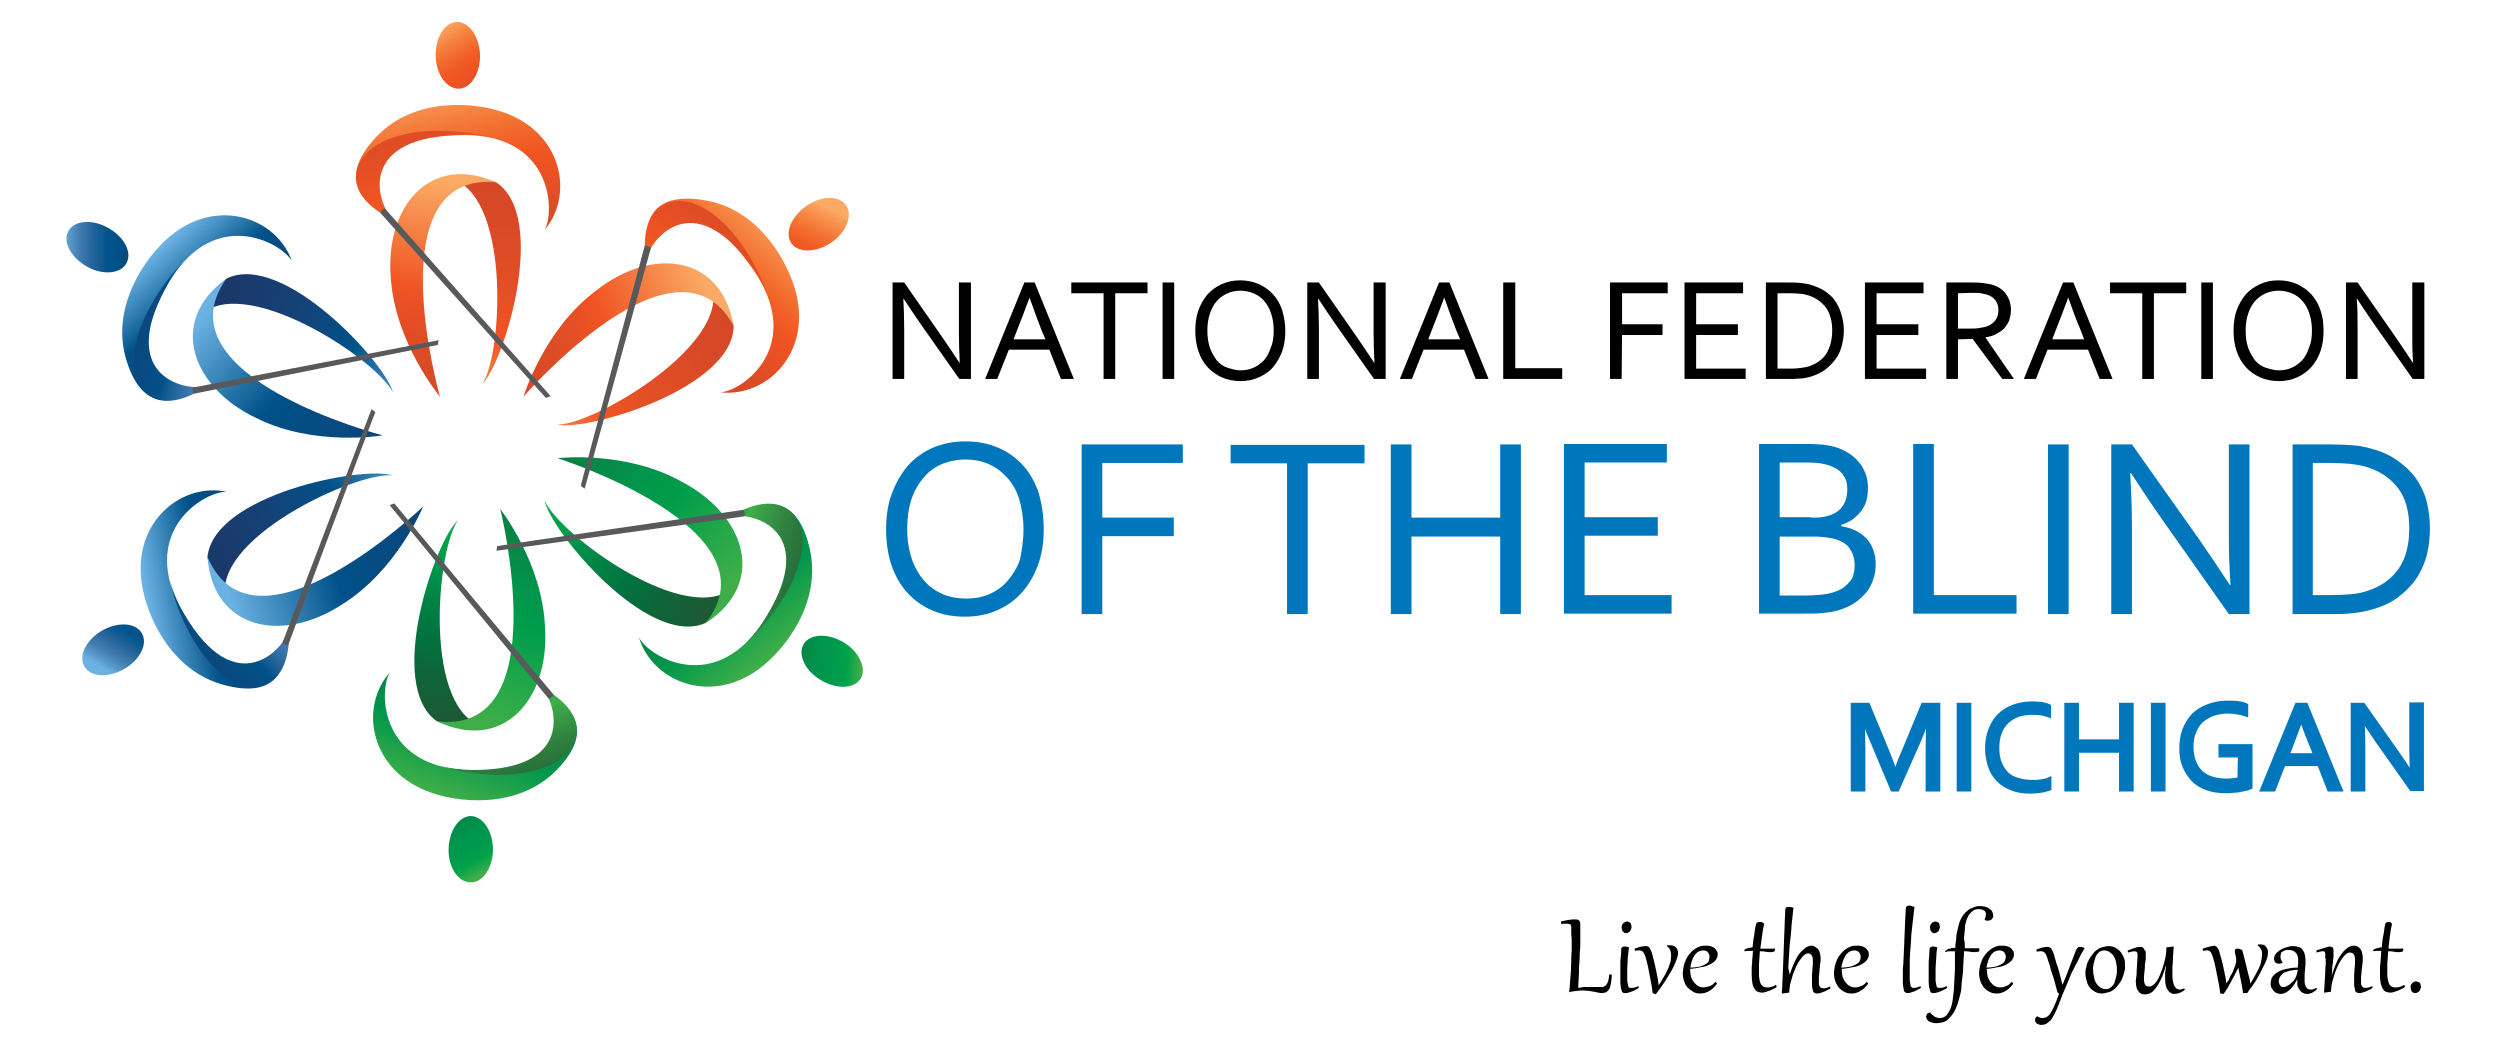 <?xml version="1.0" encoding="utf-8"?>
<!-- Generator: Adobe Illustrator 27.0.1, SVG Export Plug-In . SVG Version: 6.00 Build 0)  -->
<svg version="1.1" id="Layer_1" xmlns="http://www.w3.org/2000/svg" xmlns:xlink="http://www.w3.org/1999/xlink" x="0px" y="0px"
	 viewBox="0 0 560 242" style="enable-background:new 0 0 560 242;" xml:space="preserve" width="500" height="208.427">
<style type="text/css">
	.st0{fill:#0076BC;}
	.st1{fill:url(#SVGID_1_);}
	.st2{fill:url(#SVGID_00000032613581274215612610000002979520033254663847_);}
	.st3{fill:url(#SVGID_00000176013263963509324710000017846656944074734517_);}
	.st4{fill:url(#SVGID_00000047744721746763966570000006269180951147924380_);}
	.st5{fill:url(#SVGID_00000183237276567236055030000011771792485359490706_);}
	.st6{fill:url(#SVGID_00000081631143652904298250000010482076534763428007_);}
	.st7{fill:url(#SVGID_00000128479176864446329270000002080622350244060050_);}
	.st8{fill:url(#SVGID_00000103266635947226693270000002022242038530488481_);}
	.st9{fill:url(#SVGID_00000135667411028486112700000015514057263147713174_);}
	.st10{fill:url(#SVGID_00000075125779208185166660000015974607812534751678_);}
	.st11{fill:url(#SVGID_00000105391493745517622550000008890380965853151363_);}
	.st12{fill:url(#SVGID_00000121988388805943888600000013676114763366414763_);}
	.st13{fill:url(#SVGID_00000011718769822544883230000005396411707099178128_);}
	.st14{fill:url(#SVGID_00000173152494099397931830000016054148806029495995_);}
	.st15{fill:url(#SVGID_00000119796744485836740690000012447223316192217271_);}
	.st16{fill:#58595B;}
	.st17{fill:url(#SVGID_00000020386579455683416910000009532862644575265164_);}
	.st18{fill:url(#SVGID_00000111167005803306388810000000334119250307891903_);}
	.st19{fill:url(#SVGID_00000070835699563326113800000001607160041248053432_);}
	.st20{fill:url(#SVGID_00000018927696543013872420000005454654306436547732_);}
	.st21{fill:url(#SVGID_00000106111918298211053550000018311548076556410559_);}
	.st22{fill:url(#SVGID_00000150072990504922170950000003374855014183793078_);}
	.st23{fill:url(#SVGID_00000017508915993851175590000006511034683753883573_);}
	.st24{fill:url(#SVGID_00000181807503604759939450000004663105263853471364_);}
	.st25{fill:url(#SVGID_00000000928337987090999330000008948674467071569821_);}
	.st26{fill:url(#SVGID_00000163758096283520903690000004845941526648890768_);}
	.st27{fill:url(#SVGID_00000059998015304228466300000006705740979845015683_);}
	.st28{fill:url(#SVGID_00000106827181368959546120000006976937228610531981_);}
	.st29{fill:url(#SVGID_00000029734544169799830410000014363965021249186969_);}
	.st30{fill:url(#SVGID_00000142135687660725916110000009702153874174538888_);}
	.st31{fill:url(#SVGID_00000062193484713621824870000004743209799954993544_);}
	.st32{fill:#0076BC;stroke:#0076BC;stroke-miterlimit:10;}
</style>
<g>
	<g>
		<path d="M354.6,215.8c0-0.2,0-0.4,0-0.6s-0.1-0.3-0.1-0.4s-0.2-0.2-0.3-0.2c-0.1,0-0.3-0.1-0.6-0.1c-0.2,0-0.4,0-0.6,0
			c-0.2,0-0.5,0-0.7,0.1l-0.1-0.6c0.7-0.2,1.3-0.3,1.9-0.4c0.5-0.1,0.9-0.1,1.3-0.1c0.3,0,0.6,0,0.8,0.1c0.2,0.1,0.3,0.2,0.4,0.4
			c0.1,0.2,0.1,0.4,0.1,0.6c0,0.2,0,0.5,0,0.8c0,0,0,0.2,0,0.5c0,0.3,0,0.7,0,1.2c0,0.5,0,1.1,0,1.8c0,0.7,0,1.4-0.1,2.1
			s0,1.5-0.1,2.3s-0.1,1.5-0.1,2.3s-0.1,1.4-0.1,2.1s-0.1,1.2-0.1,1.7c0.5-0.1,0.9-0.1,1.3-0.2c0.4,0,0.8,0,1.2,0c0.5,0,1,0,1.4,0
			s0.9,0,1.3,0c0.3,0,0.6,0,0.8-0.1c0.2-0.1,0.4-0.2,0.6-0.5s0.3-0.5,0.4-0.9c0.1-0.4,0.2-0.9,0.2-1.4l0.6,0c0,0.9-0.1,1.6-0.2,2.1
			c-0.1,0.6-0.2,1-0.4,1.3c-0.2,0.3-0.4,0.5-0.7,0.7c-0.3,0.1-0.6,0.2-0.9,0.2c-0.3,0-0.5,0-0.9-0.1s-0.6-0.1-1-0.2
			c-0.4-0.1-0.8-0.1-1.2-0.2c-0.4,0-0.9-0.1-1.4-0.1c-0.4,0-0.9,0-1.5,0.1c-0.5,0.1-1.1,0.1-1.6,0.3l-0.1,0c0.1-0.7,0.2-1.4,0.2-2.2
			c0.1-0.8,0.1-1.6,0.2-2.4c0-0.8,0.1-1.7,0.1-2.5s0-1.7,0.1-2.6c0-0.9,0-1.7,0-2.6C354.6,217.4,354.6,216.6,354.6,215.8z"/>
		<path d="M368,220c-0.1,0.6-0.1,1.1-0.2,1.7s-0.1,1.1-0.1,1.6c0,0.5-0.1,1-0.1,1.5c0,0.5,0,0.9,0,1.3c0,0.5,0,1,0,1.3
			c0,0.4,0,0.7,0.1,0.9s0.1,0.5,0.1,0.6c0,0.1,0.1,0.3,0.2,0.4c0.1,0.1,0.2,0.1,0.3,0.1c0.1,0,0.2,0,0.3,0c0.2,0,0.5,0,0.8-0.1
			c0.3-0.1,0.5-0.2,0.8-0.3l0.1,0.4c-0.2,0.1-0.4,0.3-0.7,0.4c-0.3,0.1-0.5,0.3-0.8,0.4c-0.3,0.1-0.6,0.2-0.9,0.3s-0.5,0.1-0.7,0.1
			c-0.1,0-0.3,0-0.4,0c-0.1,0-0.2-0.1-0.3-0.2s-0.2-0.2-0.2-0.4c-0.1-0.2-0.1-0.4-0.2-0.7c0-0.3-0.1-0.7-0.1-1.1c0-0.4,0-1,0-1.6
			c0-0.4,0-0.8,0-1.2c0-0.5,0-1,0-1.5s0-1.1,0.1-1.7s0.1-1.2,0.1-1.8c0-0.1,0-0.2,0.1-0.3c0.1-0.1,0.1-0.1,0.2-0.2
			c0.1,0,0.2-0.1,0.3-0.1c0.1,0,0.2,0,0.3,0C367.5,219.8,367.8,219.9,368,220z M367.4,216.7c-0.2,0-0.3,0-0.5-0.1
			c-0.1-0.1-0.2-0.2-0.3-0.3s-0.2-0.2-0.2-0.4s-0.1-0.3-0.1-0.5c0-0.2,0-0.4,0.1-0.6c0.1-0.2,0.2-0.3,0.3-0.4
			c0.1-0.1,0.2-0.2,0.4-0.3s0.3-0.1,0.4-0.1c0.2,0,0.3,0,0.5,0.1s0.2,0.1,0.3,0.2c0.1,0.1,0.2,0.2,0.2,0.4c0,0.1,0.1,0.3,0.1,0.5
			c0,0.2,0,0.3-0.1,0.5s-0.1,0.3-0.2,0.5c-0.1,0.1-0.2,0.2-0.4,0.3C367.8,216.6,367.6,216.7,367.4,216.7z"/>
		<path d="M373.5,230.6c-0.1-0.5-0.1-1-0.2-1.5c-0.1-0.5-0.2-1-0.3-1.6c-0.1-0.5-0.2-1-0.3-1.6c-0.1-0.5-0.2-1-0.3-1.5
			c-0.1-0.5-0.2-0.9-0.3-1.3c-0.1-0.4-0.2-0.7-0.3-1c-0.1-0.3-0.2-0.5-0.3-0.7c-0.1-0.2-0.2-0.3-0.3-0.4s-0.2-0.2-0.3-0.2
			s-0.2-0.1-0.4-0.1c-0.2,0-0.3,0-0.5,0s-0.4,0.1-0.6,0.1l-0.1-0.5c0.3-0.1,0.6-0.2,0.9-0.3c0.3-0.1,0.5-0.2,0.8-0.2
			s0.5-0.1,0.6-0.1c0.2,0,0.3,0,0.4,0c0.1,0,0.2,0,0.4,0.1c0.1,0,0.2,0.1,0.3,0.2s0.2,0.3,0.3,0.5s0.2,0.4,0.3,0.7
			c0.1,0.2,0.1,0.5,0.2,0.8s0.2,0.7,0.3,1.1c0.1,0.4,0.2,0.8,0.3,1.3c0.1,0.5,0.2,0.9,0.3,1.4c0.1,0.5,0.2,1,0.3,1.5
			c0.1,0.5,0.1,1,0.2,1.5c0.2-0.4,0.5-0.7,0.7-1.1c0.2-0.4,0.5-0.8,0.7-1.2c0.2-0.4,0.4-0.8,0.6-1.2c0.2-0.4,0.4-0.8,0.5-1.2
			c0.1-0.4,0.3-0.8,0.3-1.1s0.1-0.7,0.1-1.1c0-0.4-0.1-0.9-0.2-1.2c-0.1-0.4-0.4-0.7-0.8-1l0.1-0.2c0.1,0,0.2,0,0.3,0
			c0.1,0,0.2,0,0.2,0c0.6,0,1.1,0.1,1.5,0.5c0.3,0.3,0.5,0.7,0.5,1.3c0,0.4-0.1,0.9-0.3,1.4c-0.2,0.5-0.4,1.1-0.7,1.7
			c-0.3,0.6-0.6,1.2-1,1.8c-0.4,0.6-0.7,1.2-1.1,1.8s-0.8,1.1-1.1,1.6c-0.4,0.5-0.7,0.9-1,1.3L373.5,230.6z"/>
		<path d="M388.1,228c0,0,0.1,0,0.1,0.1c0,0,0.1,0.1,0.1,0.1s0.1,0.1,0.1,0.1c0,0,0,0.1,0,0.1c0,0,0,0,0,0.1c-0.3,0.4-0.6,0.7-0.9,1
			c-0.3,0.3-0.6,0.5-1,0.7c-0.3,0.2-0.7,0.3-1,0.4c-0.4,0.1-0.7,0.1-1,0.1c-0.6,0-1.1-0.1-1.6-0.4s-0.9-0.6-1.3-1
			c-0.4-0.4-0.6-0.9-0.8-1.5c-0.2-0.6-0.3-1.2-0.3-1.8c0-0.5,0.1-1,0.2-1.6c0.1-0.5,0.3-1,0.5-1.5c0.2-0.5,0.5-0.9,0.8-1.3
			c0.3-0.4,0.7-0.8,1.1-1.1s0.8-0.5,1.3-0.7c0.5-0.2,1-0.2,1.5-0.2c0.4,0,0.7,0,1,0.1c0.3,0.1,0.6,0.2,0.9,0.4
			c0.2,0.2,0.4,0.4,0.6,0.7s0.2,0.6,0.2,0.9c0,0.5-0.2,0.9-0.5,1.3c-0.3,0.4-0.8,0.7-1.4,1s-1.2,0.5-2,0.6c-0.8,0.2-1.6,0.3-2.5,0.4
			v0.1c0,0.6,0.1,1.2,0.2,1.7c0.2,0.5,0.4,1,0.7,1.3s0.6,0.7,1,0.9c0.4,0.2,0.8,0.3,1.2,0.3s0.9-0.1,1.4-0.3
			C387.2,228.9,387.6,228.5,388.1,228z M386.7,222.2c0-0.2,0-0.4-0.1-0.6c-0.1-0.2-0.2-0.4-0.3-0.5c-0.1-0.1-0.3-0.3-0.5-0.3
			c-0.2-0.1-0.4-0.1-0.6-0.1c-0.3,0-0.6,0.1-0.9,0.2c-0.3,0.1-0.5,0.3-0.7,0.5c-0.2,0.2-0.4,0.4-0.5,0.7c-0.2,0.3-0.3,0.5-0.4,0.8
			s-0.2,0.6-0.3,0.9c-0.1,0.3-0.1,0.6-0.1,0.9c0.7,0,1.3-0.1,1.9-0.2s1-0.3,1.4-0.5s0.7-0.4,0.9-0.7
			C386.6,222.8,386.7,222.5,386.7,222.2z"/>
		<path d="M399.4,214.5c-0.2,0.9-0.4,1.9-0.5,2.9c-0.1,1-0.3,2-0.4,2.9c0.2,0,0.5,0,0.7,0c0.2,0,0.4,0,0.6,0c0.2,0,0.4,0,0.5,0
			c0.1,0,0.3,0,0.4,0c0.4,0,0.8,0,1.1-0.1c0,0.1,0,0.2,0.1,0.2c0,0.1,0,0.1,0,0.2c0,0.2-0.1,0.4-0.3,0.4c-0.2,0.1-0.4,0.1-0.8,0.1
			c-0.3,0-0.7,0-1.1-0.1s-0.8-0.1-1.3-0.1c0,0.5-0.1,1-0.1,1.5s-0.1,1-0.1,1.4s0,0.9,0,1.2c0,0.4,0,0.7,0,1c0,0.5,0,1,0.1,1.4
			s0.1,0.8,0.3,1c0.1,0.3,0.3,0.5,0.6,0.7c0.2,0.1,0.5,0.2,0.9,0.2c0.3,0,0.6,0,0.9-0.1c0.3-0.1,0.7-0.2,1.1-0.5
			c0.1,0.1,0.2,0.3,0.2,0.5c-0.3,0.2-0.6,0.4-0.9,0.5c-0.3,0.2-0.6,0.3-0.9,0.4c-0.3,0.1-0.6,0.2-0.9,0.3s-0.5,0.1-0.8,0.1
			c-0.3,0-0.6-0.1-0.9-0.2s-0.5-0.3-0.7-0.6c-0.2-0.3-0.4-0.7-0.5-1.2s-0.2-1.2-0.2-2c0-0.4,0-0.9,0-1.4c0-0.5,0-1,0.1-1.4
			c0-0.5,0-1,0.1-1.5c0-0.5,0.1-1,0.1-1.4c-0.4,0-0.8,0-1.1,0s-0.6,0.1-0.9,0.1c0,0,0-0.1,0-0.1c0-0.1,0-0.2,0.1-0.3
			s0.2-0.2,0.4-0.2c0.2-0.1,0.4-0.1,0.6-0.2c0.2,0,0.5-0.1,0.8-0.1c0.1-1,0.2-2,0.4-2.9c0.1-0.9,0.2-1.7,0.4-2.4
			c0-0.1,0.1-0.2,0.1-0.3c0.1-0.1,0.1-0.1,0.2-0.2c0.1,0,0.2-0.1,0.3-0.1c0.1,0,0.2,0,0.3,0c0.2,0,0.3,0,0.4,0
			C399.2,214.3,399.3,214.4,399.4,214.5z"/>
		<path d="M405.3,226.4c0.4-1.2,0.8-2.3,1.2-3.1s0.8-1.6,1.3-2.1s0.9-0.9,1.3-1.2c0.4-0.2,0.8-0.4,1.2-0.4c0.3,0,0.5,0,0.8,0.2
			c0.2,0.1,0.5,0.3,0.7,0.5s0.4,0.5,0.5,0.9c0.1,0.3,0.2,0.8,0.2,1.2c0,0.1,0,0.3,0,0.6c0,0.2,0,0.5-0.1,0.8s0,0.6-0.1,1
			c0,0.3-0.1,0.7-0.1,1c0,0.3,0,0.6-0.1,1c0,0.3,0,0.6,0,0.8c0,0.4,0,0.7,0,0.9c0,0.2,0.1,0.4,0.2,0.6c0.1,0.1,0.2,0.2,0.3,0.3
			c0.1,0,0.3,0.1,0.5,0.1c0.2,0,0.5,0,0.8-0.1c0.3-0.1,0.5-0.2,0.8-0.3l0.1,0.4c-0.2,0.1-0.4,0.3-0.7,0.4c-0.3,0.1-0.5,0.3-0.8,0.4
			s-0.6,0.2-0.9,0.3s-0.5,0.1-0.8,0.1c-0.3,0-0.5-0.1-0.6-0.2c-0.2-0.1-0.3-0.3-0.3-0.6c-0.1-0.2-0.1-0.5-0.2-0.9c0-0.3,0-0.7,0-1.1
			c0-0.5,0-0.9,0-1.4c0-0.5,0.1-1,0.1-1.4s0.1-0.9,0.1-1.2c0-0.4,0-0.7,0-0.9c0-0.5-0.1-1-0.3-1.2c-0.2-0.3-0.5-0.4-0.8-0.4
			c-0.3,0-0.6,0.1-0.9,0.4c-0.3,0.2-0.6,0.6-0.9,1c-0.3,0.4-0.6,0.9-0.9,1.5c-0.3,0.6-0.5,1.2-0.8,1.9c-0.2,0.7-0.4,1.4-0.6,2.1
			s-0.2,1.5-0.3,2.2l-1.6,0.2l-0.1,0c0-0.6,0.1-1.2,0.1-1.9c0-0.7,0.1-1.4,0.1-2.2s0.1-1.6,0.1-2.5s0.1-1.7,0.1-2.6
			c0-0.9,0.1-1.8,0.1-2.7c0-0.9,0.1-1.8,0.1-2.6c0-0.9,0.1-1.7,0.1-2.6c0-0.8,0.1-1.6,0.1-2.4c0-0.1,0-0.2,0.1-0.3
			c0.1-0.1,0.1-0.2,0.2-0.2c0.1,0,0.2-0.1,0.3-0.1c0.1,0,0.3,0,0.4,0c0.3,0,0.6,0.1,0.9,0.2c-0.1,1-0.2,1.9-0.3,2.8
			c-0.1,0.8-0.2,1.6-0.2,2.3c-0.1,0.7-0.1,1.4-0.2,2s-0.1,1.2-0.2,1.8c0,0.6-0.1,1.1-0.1,1.6c0,0.5-0.1,1.1-0.1,1.6
			c0,0.6-0.1,1.1-0.1,1.7S405.3,225.7,405.3,226.4L405.3,226.4z"/>
		<path d="M423.2,228c0,0,0.1,0,0.1,0.1c0,0,0.1,0.1,0.1,0.1s0.1,0.1,0.1,0.1c0,0,0,0.1,0,0.1c0,0,0,0,0,0.1c-0.3,0.4-0.6,0.7-0.9,1
			c-0.3,0.3-0.7,0.5-1,0.7c-0.3,0.2-0.7,0.3-1,0.4c-0.3,0.1-0.7,0.1-1,0.1c-0.6,0-1.1-0.1-1.6-0.4c-0.5-0.2-0.9-0.6-1.3-1
			c-0.3-0.4-0.6-0.9-0.8-1.5s-0.3-1.2-0.3-1.8c0-0.5,0.1-1,0.2-1.6c0.1-0.5,0.3-1,0.5-1.5c0.2-0.5,0.5-0.9,0.8-1.3
			c0.3-0.4,0.7-0.8,1.1-1.1s0.8-0.5,1.3-0.7c0.5-0.2,1-0.2,1.5-0.2c0.4,0,0.7,0,1,0.1c0.3,0.1,0.6,0.2,0.9,0.4
			c0.2,0.2,0.4,0.4,0.6,0.7s0.2,0.6,0.2,0.9c0,0.5-0.2,0.9-0.5,1.3c-0.3,0.4-0.8,0.7-1.3,1c-0.6,0.3-1.2,0.5-2,0.6
			c-0.8,0.2-1.6,0.3-2.5,0.4v0.1c0,0.6,0.1,1.2,0.2,1.7c0.2,0.5,0.4,1,0.7,1.3c0.3,0.4,0.6,0.7,1,0.9c0.4,0.2,0.8,0.3,1.2,0.3
			c0.4,0,0.9-0.1,1.3-0.3C422.3,228.9,422.8,228.5,423.2,228z M421.8,222.2c0-0.2,0-0.4-0.1-0.6s-0.2-0.4-0.3-0.5
			c-0.1-0.1-0.3-0.3-0.5-0.3c-0.2-0.1-0.4-0.1-0.6-0.1c-0.3,0-0.6,0.1-0.9,0.2c-0.3,0.1-0.5,0.3-0.7,0.5c-0.2,0.2-0.4,0.4-0.5,0.7
			c-0.2,0.3-0.3,0.5-0.4,0.8c-0.1,0.3-0.2,0.6-0.3,0.9c-0.1,0.3-0.1,0.6-0.2,0.9c0.7,0,1.3-0.1,1.9-0.2s1-0.3,1.4-0.5
			s0.7-0.4,0.9-0.7C421.8,222.8,421.8,222.5,421.8,222.2z"/>
		<path d="M434.3,210.6c-0.1,0.8-0.2,1.7-0.3,2.6c-0.1,0.9-0.2,1.8-0.3,2.6c-0.1,0.9-0.2,1.8-0.2,2.7c-0.1,0.9-0.1,1.8-0.2,2.7
			s-0.1,1.7-0.1,2.6c0,0.8,0,1.6,0,2.4c0,0.5,0,0.9,0,1.2s0,0.6,0.1,0.9c0,0.2,0.1,0.4,0.1,0.6c0,0.1,0.1,0.3,0.2,0.3
			s0.2,0.1,0.2,0.2c0.1,0,0.2,0,0.3,0c0.2,0,0.5,0,0.8-0.1c0.3-0.1,0.5-0.2,0.8-0.3l0.1,0.4c-0.2,0.1-0.4,0.3-0.7,0.4
			c-0.3,0.1-0.5,0.3-0.8,0.4c-0.3,0.1-0.6,0.2-0.9,0.3c-0.3,0.1-0.5,0.1-0.7,0.1c-0.3,0-0.5-0.1-0.6-0.2c-0.2-0.1-0.3-0.4-0.3-0.7
			c-0.1-0.3-0.1-0.7-0.2-1.2c0-0.5,0-1.1,0-1.8c0-0.2,0-0.6,0-1.1s0-1,0.1-1.6c0-0.6,0.1-1.3,0.1-2.1s0.1-1.5,0.1-2.3
			c0-0.8,0.1-1.6,0.1-2.4c0-0.8,0.1-1.6,0.1-2.4c0-0.8,0.1-1.5,0.1-2.1c0-0.7,0.1-1.3,0.1-1.8c0-0.1,0-0.2,0.1-0.3
			c0.1-0.1,0.2-0.2,0.2-0.2c0.1,0,0.2-0.1,0.3-0.1c0.1,0,0.2,0,0.4,0C433.7,210.4,434,210.5,434.3,210.6z"/>
		<path d="M439.6,220c-0.1,0.6-0.2,1.1-0.2,1.7s-0.1,1.1-0.1,1.6c0,0.5-0.1,1-0.1,1.5c0,0.5,0,0.9,0,1.3c0,0.5,0,1,0,1.3
			c0,0.4,0,0.7,0.1,0.9c0,0.2,0.1,0.5,0.1,0.6s0.1,0.3,0.2,0.4c0.1,0.1,0.2,0.1,0.3,0.1c0.1,0,0.2,0,0.3,0c0.2,0,0.5,0,0.8-0.1
			c0.3-0.1,0.5-0.2,0.8-0.3l0.1,0.4c-0.2,0.1-0.4,0.3-0.7,0.4c-0.3,0.1-0.5,0.3-0.8,0.4c-0.3,0.1-0.6,0.2-0.9,0.3
			c-0.3,0.1-0.5,0.1-0.7,0.1c-0.1,0-0.3,0-0.4,0s-0.2-0.1-0.3-0.2c-0.1-0.1-0.2-0.2-0.2-0.4s-0.1-0.4-0.2-0.7c0-0.3-0.1-0.7-0.1-1.1
			c0-0.4,0-1,0-1.6c0-0.4,0-0.8,0-1.2c0-0.5,0-1,0-1.5c0-0.5,0-1.1,0.1-1.7c0-0.6,0.1-1.2,0.1-1.8c0-0.1,0-0.2,0.1-0.3
			c0.1-0.1,0.1-0.1,0.2-0.2c0.1,0,0.2-0.1,0.3-0.1c0.1,0,0.2,0,0.3,0C439,219.8,439.4,219.9,439.6,220z M439,216.7
			c-0.2,0-0.3,0-0.5-0.1c-0.1-0.1-0.2-0.2-0.3-0.3c-0.1-0.1-0.2-0.2-0.2-0.4c0-0.1-0.1-0.3-0.1-0.5c0-0.2,0-0.4,0.1-0.6
			c0.1-0.2,0.2-0.3,0.3-0.4c0.1-0.1,0.2-0.2,0.4-0.3s0.3-0.1,0.4-0.1c0.2,0,0.3,0,0.5,0.1s0.2,0.1,0.3,0.2c0.1,0.1,0.2,0.2,0.2,0.4
			c0,0.1,0.1,0.3,0.1,0.5c0,0.2,0,0.3-0.1,0.5s-0.1,0.3-0.2,0.5c-0.1,0.1-0.2,0.2-0.4,0.3C439.3,216.6,439.2,216.7,439,216.7z"/>
		<path d="M446,220.2c0.2,0,0.5,0,0.7,0c0.2,0,0.4,0,0.6,0s0.4,0,0.5,0c0.2,0,0.3,0,0.4,0c0.2,0,0.4,0,0.6,0c0.2,0,0.4,0,0.5,0
			c0,0.2,0.1,0.3,0.1,0.4c0,0.2-0.1,0.4-0.3,0.4s-0.4,0.1-0.8,0.1s-0.7,0-1.1-0.1s-0.9-0.1-1.4-0.1c0,0.6,0,1.2-0.1,1.9
			c0,0.7-0.1,1.4-0.1,2.1c0,0.7-0.1,1.5-0.2,2.2c-0.1,0.8-0.2,1.5-0.2,2.2s-0.2,1.4-0.4,2.1s-0.3,1.2-0.5,1.8
			c-0.3,0.8-0.6,1.5-1,2.1c-0.4,0.6-0.8,1-1.2,1.4s-0.8,0.6-1.3,0.7c-0.4,0.1-0.9,0.2-1.3,0.2c-0.4,0-0.7,0-1-0.1
			c-0.3-0.1-0.6-0.2-0.8-0.3c-0.2-0.1-0.4-0.3-0.5-0.5c-0.1-0.2-0.2-0.4-0.2-0.6c0-0.1,0-0.2,0.1-0.4c0-0.1,0.1-0.2,0.2-0.3
			c0.1-0.1,0.2-0.2,0.3-0.2c0.1,0,0.3-0.1,0.4-0.1c0.1,0.3,0.3,0.5,0.5,0.6s0.4,0.3,0.5,0.4c0.2,0.1,0.4,0.2,0.6,0.2
			c0.2,0.1,0.4,0.1,0.6,0.1c0.6,0,1-0.2,1.4-0.5c0.4-0.4,0.7-0.9,1-1.5c0.3-0.7,0.5-1.5,0.6-2.4s0.3-2,0.3-3.1
			c0.1-1.2,0.1-2.4,0.2-3.8c0-1.3,0-2.8,0-4.2c-0.5,0-0.9,0-1.3,0s-0.7,0.1-1,0.2c0,0,0-0.1,0-0.1c0-0.1,0.1-0.2,0.2-0.3
			c0.1-0.1,0.3-0.2,0.5-0.3c0.2-0.1,0.5-0.1,0.7-0.2c0.3,0,0.6-0.1,1-0.1c0-0.5,0-0.9,0.1-1.3s0.1-0.8,0.1-1.2
			c0-0.4,0.1-0.8,0.2-1.2c0.1-0.4,0.2-0.8,0.3-1.3c0.1-0.6,0.3-1.1,0.5-1.5c0.2-0.5,0.5-0.9,0.7-1.2c0.3-0.4,0.6-0.7,0.9-0.9
			c0.3-0.3,0.6-0.5,1-0.6c0.3-0.2,0.7-0.3,1-0.4s0.7-0.1,1-0.1c0.5,0,0.9,0.1,1.3,0.2c0.4,0.1,0.7,0.3,0.9,0.5
			c0.3,0.2,0.5,0.4,0.6,0.7c0.1,0.2,0.2,0.5,0.2,0.8c0,0.2,0,0.4-0.1,0.5c-0.1,0.2-0.2,0.3-0.3,0.4c-0.1,0.1-0.2,0.2-0.4,0.2
			c-0.2,0.1-0.3,0.1-0.5,0.1c-0.2,0-0.5,0-0.7-0.2l0-0.1c0.1-0.2,0.2-0.4,0.2-0.6c0-0.2,0.1-0.3,0.1-0.5c0-0.2,0-0.4-0.1-0.6
			c-0.1-0.2-0.2-0.3-0.4-0.4c-0.2-0.1-0.3-0.2-0.5-0.2c-0.2,0-0.4-0.1-0.6-0.1c-0.5,0-1,0.1-1.4,0.4s-0.7,0.6-1,1
			c-0.2,0.4-0.5,0.9-0.6,1.5c-0.2,0.6-0.3,1.2-0.3,1.9c-0.1,0.7-0.1,1.4-0.2,2.1C446,218.8,446,219.5,446,220.2z"/>
		<path d="M456.9,228c0,0,0.1,0,0.1,0.1c0,0,0.1,0.1,0.1,0.1s0.1,0.1,0.1,0.1c0,0,0,0.1,0,0.1c0,0,0,0,0,0.1c-0.3,0.4-0.6,0.7-0.9,1
			c-0.3,0.3-0.7,0.5-1,0.7c-0.3,0.2-0.7,0.3-1,0.4c-0.3,0.1-0.7,0.1-1,0.1c-0.6,0-1.1-0.1-1.6-0.4c-0.5-0.2-0.9-0.6-1.3-1
			c-0.3-0.4-0.6-0.9-0.8-1.5s-0.3-1.2-0.3-1.8c0-0.5,0.1-1,0.2-1.6c0.1-0.5,0.3-1,0.5-1.5c0.2-0.5,0.5-0.9,0.8-1.3
			c0.3-0.4,0.7-0.8,1.1-1.1s0.8-0.5,1.3-0.7c0.5-0.2,1-0.2,1.5-0.2c0.4,0,0.7,0,1,0.1c0.3,0.1,0.6,0.2,0.9,0.4
			c0.2,0.2,0.4,0.4,0.6,0.7s0.2,0.6,0.2,0.9c0,0.5-0.2,0.9-0.5,1.3c-0.3,0.4-0.8,0.7-1.3,1c-0.6,0.3-1.2,0.5-2,0.6
			c-0.8,0.2-1.6,0.3-2.5,0.4v0.1c0,0.6,0.1,1.2,0.2,1.7c0.2,0.5,0.4,1,0.7,1.3c0.3,0.4,0.6,0.7,1,0.9c0.4,0.2,0.8,0.3,1.2,0.3
			c0.4,0,0.9-0.1,1.3-0.3C456,228.9,456.4,228.5,456.9,228z M455.5,222.2c0-0.2,0-0.4-0.1-0.6c-0.1-0.2-0.2-0.4-0.3-0.5
			c-0.1-0.1-0.3-0.3-0.5-0.3c-0.2-0.1-0.4-0.1-0.6-0.1c-0.3,0-0.6,0.1-0.9,0.2c-0.3,0.1-0.5,0.3-0.7,0.5c-0.2,0.2-0.4,0.4-0.5,0.7
			c-0.2,0.3-0.3,0.5-0.4,0.8c-0.1,0.3-0.2,0.6-0.3,0.9c-0.1,0.3-0.1,0.6-0.2,0.9c0.7,0,1.3-0.1,1.9-0.2s1-0.3,1.4-0.5
			s0.7-0.4,0.9-0.7C455.4,222.8,455.5,222.5,455.5,222.2z"/>
		<path d="M467.5,230.4c-0.1-0.5-0.3-1-0.4-1.5c-0.1-0.5-0.3-1-0.4-1.5c-0.2-0.5-0.3-1-0.5-1.5s-0.3-1-0.4-1.4
			c-0.1-0.5-0.3-0.9-0.4-1.2c-0.1-0.4-0.2-0.7-0.3-1c-0.1-0.3-0.2-0.5-0.3-0.7s-0.2-0.3-0.3-0.4c-0.1-0.1-0.2-0.2-0.3-0.2
			c-0.1,0-0.2-0.1-0.4-0.1c-0.2,0-0.3,0-0.5,0s-0.4,0.1-0.6,0.1l-0.1-0.5c0.3-0.1,0.6-0.2,0.9-0.3c0.3-0.1,0.5-0.2,0.8-0.2
			c0.2-0.1,0.5-0.1,0.6-0.1s0.3,0,0.4,0c0.1,0,0.2,0,0.4,0.1c0.1,0,0.2,0.1,0.3,0.2c0.1,0.1,0.2,0.3,0.3,0.5
			c0.1,0.2,0.2,0.4,0.3,0.7c0.1,0.2,0.2,0.4,0.2,0.7c0.1,0.3,0.2,0.6,0.3,1s0.2,0.8,0.4,1.2c0.1,0.4,0.3,0.9,0.4,1.4
			c0.1,0.5,0.3,1,0.4,1.5c0.1,0.5,0.2,1,0.4,1.5c0.2-0.6,0.5-1.3,0.8-2s0.5-1.4,0.8-2.1c0.3-0.7,0.5-1.4,0.8-2.1
			c0.3-0.7,0.5-1.4,0.8-2c0-0.1,0.1-0.2,0.2-0.3c0.1-0.1,0.2-0.1,0.2-0.2s0.2-0.1,0.3-0.1s0.2,0,0.3,0c0.2,0,0.3,0,0.5,0.1
			c0.2,0,0.3,0.1,0.4,0.2c-0.2,0.4-0.5,0.8-0.7,1.2s-0.5,0.9-0.7,1.4c-0.2,0.5-0.5,1-0.8,1.5c-0.2,0.5-0.5,1.1-0.8,1.6
			c-0.2,0.6-0.5,1.1-0.7,1.7c-0.2,0.6-0.5,1.1-0.7,1.7c-0.2,0.5-0.5,1.1-0.7,1.6s-0.4,1.1-0.6,1.6c-0.2,0.5-0.4,1-0.6,1.5
			s-0.4,0.9-0.6,1.3c-0.2,0.4-0.4,0.7-0.6,1.1c-0.2,0.3-0.4,0.6-0.7,0.8c-0.2,0.2-0.5,0.4-0.8,0.6c-0.3,0.1-0.6,0.2-1,0.2
			c-0.2,0-0.4,0-0.6-0.1c-0.2-0.1-0.3-0.1-0.5-0.2c-0.1-0.1-0.2-0.2-0.3-0.4s-0.1-0.3-0.1-0.4c0-0.2,0-0.3,0.1-0.5
			c0.1-0.2,0.2-0.3,0.4-0.4c0.2,0.1,0.4,0.2,0.6,0.3s0.4,0.1,0.6,0.1c0.4,0,0.8-0.1,1.1-0.3s0.6-0.5,0.9-1c0.3-0.4,0.5-1,0.8-1.6
			s0.6-1.4,0.9-2.3l0.2-0.4L467.5,230.4z"/>
		<path d="M474,226.1c0-0.5,0-1,0.2-1.5c0.1-0.5,0.2-1,0.5-1.5c0.2-0.5,0.5-0.9,0.8-1.3c0.3-0.4,0.6-0.8,1-1.1
			c0.4-0.3,0.8-0.6,1.3-0.7s1-0.3,1.5-0.3c0.6,0,1.2,0.1,1.7,0.4c0.5,0.3,0.9,0.6,1.2,1c0.3,0.4,0.6,0.9,0.8,1.5
			c0.2,0.5,0.2,1.1,0.2,1.7c0,0.5,0,1-0.2,1.5c-0.1,0.5-0.3,1-0.5,1.5s-0.5,0.9-0.8,1.3c-0.3,0.4-0.6,0.8-1,1.1
			c-0.4,0.3-0.8,0.6-1.3,0.7s-1,0.3-1.5,0.3c-0.6,0-1.2-0.1-1.7-0.4c-0.5-0.3-0.9-0.6-1.2-1c-0.3-0.4-0.6-0.9-0.7-1.5
			C474.1,227.2,474,226.7,474,226.1z M475.8,225.4c0,0.3,0,0.7,0.1,1s0.1,0.7,0.2,1c0.1,0.3,0.2,0.6,0.4,0.9
			c0.2,0.3,0.3,0.5,0.6,0.7c0.2,0.2,0.5,0.4,0.7,0.5c0.3,0.1,0.6,0.2,0.9,0.2c0.4,0,0.7-0.1,0.9-0.2c0.3-0.2,0.5-0.4,0.7-0.6
			s0.4-0.5,0.5-0.9c0.1-0.3,0.2-0.7,0.3-1c0.1-0.4,0.1-0.7,0.2-1c0-0.3,0-0.7,0-1c0-0.3,0-0.7-0.1-1c0-0.3-0.1-0.7-0.2-1
			c-0.1-0.3-0.2-0.6-0.4-0.9c-0.2-0.3-0.3-0.5-0.6-0.7c-0.2-0.2-0.5-0.4-0.7-0.5c-0.3-0.1-0.6-0.2-0.9-0.2c-0.4,0-0.7,0.1-0.9,0.2
			c-0.3,0.1-0.5,0.4-0.7,0.6c-0.2,0.2-0.4,0.5-0.5,0.9s-0.2,0.7-0.3,1s-0.1,0.7-0.2,1S475.8,225.1,475.8,225.4z"/>
		<path d="M488,221.1c0,0.3,0,0.7,0,1.1s0,0.8-0.1,1.2s-0.1,0.8-0.1,1.2c0,0.4-0.1,0.8-0.1,1.1c0,0.4-0.1,0.7-0.1,1
			c0,0.3,0,0.5,0,0.7c0,0.6,0.1,1,0.3,1.3c0.2,0.3,0.5,0.4,0.9,0.4c0.4,0,0.8-0.2,1.3-0.7s0.8-1.1,1.2-2s0.7-1.8,1-2.9
			c0.3-1.1,0.5-2.2,0.5-3.5l1.6-0.2l0.1,0c0,0.5-0.1,1-0.1,1.5c0,0.5-0.1,1-0.1,1.6c0,0.5,0,1-0.1,1.5c0,0.5,0,1,0,1.4
			c0,0.8,0,1.5,0.1,2c0.1,0.5,0.2,0.9,0.4,1.2c0.2,0.3,0.3,0.5,0.5,0.6c0.2,0.1,0.4,0.2,0.6,0.2c0.1,0,0.2,0,0.3,0
			c0.1,0,0.2-0.1,0.3-0.1c0.1,0,0.2-0.1,0.3-0.1c0.1,0,0.2-0.1,0.2-0.1l0.2,0.3c-0.1,0.1-0.3,0.3-0.5,0.4c-0.2,0.1-0.4,0.2-0.6,0.3
			s-0.4,0.2-0.6,0.2c-0.2,0-0.4,0.1-0.7,0.1c-0.3,0-0.6,0-0.8-0.2c-0.3-0.1-0.5-0.3-0.7-0.6c-0.2-0.3-0.4-0.6-0.5-1
			c-0.1-0.4-0.2-1-0.2-1.6c0-0.2,0-0.4,0-0.6s0-0.4,0-0.7c0-0.2,0-0.5,0.1-0.8c0-0.3,0.1-0.6,0.1-0.9l-0.1,0
			c-0.3,1.2-0.7,2.3-1.1,3.1s-0.8,1.5-1.2,2c-0.4,0.5-0.8,0.9-1.2,1.1s-0.8,0.3-1.2,0.3c-0.3,0-0.5,0-0.8-0.1
			c-0.3-0.1-0.5-0.2-0.7-0.5s-0.4-0.5-0.5-0.9s-0.2-0.8-0.2-1.3c0-0.3,0-0.7,0.1-1.2s0.1-0.9,0.1-1.5c0-0.5,0.1-1,0.1-1.6
			c0-0.5,0.1-1.1,0.1-1.6c0-0.2,0-0.4,0-0.6s0-0.3-0.1-0.4s-0.1-0.2-0.2-0.2c-0.1,0-0.2-0.1-0.4-0.1c-0.2,0-0.4,0-0.7,0.1
			c-0.3,0-0.5,0.1-0.8,0.2l-0.1-0.5c0.4-0.1,0.8-0.3,1.1-0.4c0.3-0.1,0.7-0.2,0.9-0.3c0.3-0.1,0.5-0.1,0.7-0.1s0.3,0,0.4,0
			c0.2,0,0.3,0,0.4,0.1s0.2,0.2,0.3,0.3s0.1,0.3,0.1,0.4C488,220.7,488,220.9,488,221.1z"/>
		<path d="M510.6,230.6c-0.1-0.9-0.3-1.9-0.5-2.9c-0.2-1-0.4-2-0.6-3c-0.1,0.3-0.3,0.6-0.5,1c-0.2,0.3-0.3,0.7-0.5,1
			s-0.4,0.7-0.6,1.1c-0.2,0.4-0.4,0.7-0.6,1.1s-0.4,0.7-0.6,1c-0.2,0.3-0.4,0.6-0.6,0.9l-0.8-0.1c-0.1-0.5-0.1-1-0.2-1.5
			c-0.1-0.5-0.2-1-0.3-1.6c-0.1-0.5-0.2-1-0.3-1.5c-0.1-0.5-0.2-1-0.3-1.5c-0.1-0.5-0.2-0.9-0.3-1.3s-0.2-0.7-0.3-1
			c-0.1-0.3-0.2-0.6-0.3-0.8c-0.1-0.2-0.2-0.4-0.3-0.5s-0.2-0.2-0.3-0.2s-0.2-0.1-0.3-0.1c-0.2,0-0.3,0-0.5,0
			c-0.2,0-0.4,0.1-0.6,0.1l-0.1-0.5c0.7-0.2,1.2-0.4,1.7-0.5c0.5-0.1,0.8-0.2,1-0.2c0.1,0,0.2,0,0.3,0.1c0.1,0,0.2,0.1,0.3,0.2
			c0.1,0.1,0.2,0.3,0.3,0.4c0.1,0.2,0.2,0.4,0.3,0.7c0.1,0.2,0.1,0.5,0.2,0.8c0.1,0.3,0.2,0.6,0.3,1c0.1,0.4,0.2,0.8,0.3,1.2
			c0.1,0.5,0.2,0.9,0.3,1.4c0.1,0.5,0.2,1,0.3,1.5c0.1,0.5,0.2,1,0.2,1.5c0.1-0.2,0.2-0.4,0.4-0.6s0.3-0.5,0.4-0.8s0.3-0.6,0.5-0.9
			c0.2-0.3,0.3-0.6,0.4-0.9c0.1-0.3,0.2-0.5,0.3-0.8c0.1-0.2,0.2-0.5,0.2-0.6c0-0.1,0-0.2,0.1-0.4c0-0.1,0-0.2,0-0.3
			c0-0.1,0-0.3,0-0.5c0-0.2,0-0.4-0.1-0.5c0-0.2-0.1-0.4-0.1-0.5s-0.1-0.3-0.1-0.5c0-0.1,0-0.2,0-0.3c0-0.2,0-0.3,0.2-0.4
			c0.1-0.1,0.3-0.1,0.5-0.1c0.2,0,0.3,0,0.5,0.1s0.3,0.1,0.5,0.2c0.2,0.6,0.3,1.2,0.5,1.9c0.2,0.7,0.3,1.3,0.5,2
			c0.2,0.7,0.3,1.4,0.5,2s0.3,1.3,0.4,1.9c0.3-0.5,0.7-1.1,1-1.7s0.6-1.1,0.9-1.7s0.5-1.1,0.6-1.7s0.2-1.1,0.2-1.6
			c0-0.2,0-0.4,0-0.6c0-0.2-0.1-0.4-0.2-0.6s-0.2-0.4-0.3-0.5s-0.3-0.3-0.5-0.5l0.1-0.2c0.1,0,0.2,0,0.2,0c0.1,0,0.2,0,0.2,0
			c0.7,0,1.1,0.1,1.4,0.5s0.5,0.7,0.5,1.3c0,0.4-0.1,0.9-0.2,1.4c-0.2,0.5-0.4,1.1-0.7,1.6c-0.3,0.6-0.6,1.2-0.9,1.8
			c-0.3,0.6-0.7,1.2-1,1.8c-0.4,0.6-0.7,1.1-1.1,1.6s-0.7,0.9-0.9,1.3L510.6,230.6z"/>
		<path d="M523.4,222.8c0-0.4-0.1-0.7-0.2-1c-0.1-0.3-0.3-0.5-0.5-0.7c-0.2-0.2-0.4-0.3-0.7-0.4c-0.3-0.1-0.5-0.1-0.8-0.1
			c-0.3,0-0.6,0-0.9,0.1c-0.2,0.1-0.4,0.2-0.6,0.3c-0.2,0.1-0.3,0.3-0.3,0.5c-0.1,0.2-0.1,0.4-0.1,0.6c0,0.2,0,0.5,0.1,0.7
			s0.2,0.5,0.4,0.7l0,0.1c-0.3,0.1-0.6,0.2-0.8,0.2c-0.2,0-0.3,0-0.5-0.1c-0.1,0-0.3-0.1-0.4-0.2c-0.1-0.1-0.2-0.2-0.2-0.4
			c-0.1-0.1-0.1-0.3-0.1-0.5c0-0.3,0.1-0.6,0.2-0.8c0.1-0.2,0.3-0.5,0.6-0.7c0.2-0.2,0.5-0.4,0.8-0.6c0.3-0.2,0.6-0.3,0.9-0.4
			c0.3-0.1,0.7-0.2,1-0.3c0.3-0.1,0.6-0.1,0.9-0.1c0.5,0,1,0.1,1.3,0.2c0.4,0.1,0.7,0.3,0.9,0.6c0.2,0.3,0.4,0.6,0.5,1
			c0.1,0.4,0.2,0.8,0.2,1.3c0,0.3,0,0.7,0,1.1c0,0.4-0.1,0.8-0.1,1.2c0,0.4-0.1,0.9-0.1,1.3s0,0.9,0,1.3c0,0.7,0.1,1.2,0.4,1.6
			c0.3,0.4,0.6,0.5,1,0.5c0.4,0,0.8-0.1,1.3-0.4l0.2,0.3c-0.3,0.3-0.7,0.6-1.1,0.8c-0.4,0.2-0.8,0.3-1.2,0.3c-0.3,0-0.6,0-0.9-0.2
			c-0.3-0.1-0.5-0.3-0.7-0.5c-0.2-0.2-0.3-0.5-0.5-0.8s-0.2-0.7-0.2-1.1c0-0.1,0-0.2,0-0.4s0-0.3,0-0.4h0c-0.2,0.4-0.5,0.8-0.7,1.2
			c-0.3,0.4-0.6,0.8-0.9,1.1c-0.3,0.3-0.7,0.6-1.1,0.8c-0.4,0.2-0.8,0.3-1.2,0.3c-0.3,0-0.7-0.1-0.9-0.2c-0.3-0.1-0.5-0.3-0.7-0.5
			c-0.2-0.2-0.3-0.5-0.5-0.7c-0.1-0.3-0.2-0.6-0.2-0.9c0-0.4,0.1-0.8,0.2-1.2s0.4-0.7,0.7-1c0.3-0.3,0.6-0.5,1-0.7
			c0.4-0.2,0.8-0.4,1.3-0.5c0.5-0.1,1-0.2,1.5-0.3c0.5-0.1,1-0.1,1.6-0.1c0-0.3,0.1-0.6,0.1-0.9
			C523.4,223.5,523.4,223.1,523.4,222.8z M518.9,227.8c0,0.2,0,0.4,0.1,0.5c0,0.2,0.1,0.3,0.2,0.5s0.2,0.2,0.3,0.3
			c0.1,0.1,0.3,0.1,0.5,0.1c0.2,0,0.5,0,0.7-0.2c0.2-0.1,0.5-0.2,0.7-0.4c0.2-0.2,0.4-0.4,0.7-0.6s0.4-0.5,0.6-0.8
			c0.2-0.3,0.3-0.6,0.4-1c0.1-0.3,0.2-0.7,0.2-1c-0.4,0-0.7,0-1.1,0.1c-0.4,0-0.7,0.1-1,0.2c-0.3,0.1-0.6,0.2-0.9,0.3
			c-0.3,0.1-0.5,0.3-0.7,0.5s-0.3,0.4-0.5,0.7C519,227.2,518.9,227.5,518.9,227.8z"/>
		<path d="M529.7,221.9c0-0.2,0-0.4,0-0.5c0-0.1-0.1-0.2-0.1-0.3c-0.1-0.1-0.1-0.1-0.2-0.2c-0.1,0-0.2,0-0.3,0c-0.2,0-0.4,0-0.6,0.1
			c-0.2,0-0.5,0.1-0.8,0.2l-0.1-0.5c0.3-0.1,0.7-0.2,1-0.3c0.3-0.1,0.6-0.2,0.9-0.3s0.5-0.1,0.7-0.2s0.4-0.1,0.5-0.1
			c0.3,0,0.5,0.1,0.7,0.2c0.2,0.2,0.2,0.5,0.2,0.9c0,0,0,0.2,0,0.4c0,0.2,0,0.4,0,0.7c0,0.3,0,0.6-0.1,0.9c0,0.4,0,0.7-0.1,1.1
			s-0.1,0.8-0.1,1.2c0,0.4-0.1,0.9-0.1,1.3l0,0c0.4-1.3,0.8-2.3,1.2-3.2c0.4-0.9,0.9-1.6,1.3-2.1s0.9-0.9,1.3-1.2
			c0.4-0.2,0.8-0.4,1.2-0.4c0.3,0,0.5,0,0.8,0.1s0.5,0.3,0.7,0.5s0.4,0.5,0.5,0.9s0.2,0.8,0.2,1.3c0,0.1,0,0.4,0,0.6
			c0,0.2,0,0.5-0.1,0.8c0,0.3,0,0.6-0.1,1c0,0.3-0.1,0.7-0.1,1c0,0.3,0,0.6-0.1,0.9c0,0.3,0,0.5,0,0.8c0,0.4,0,0.7,0,0.9
			c0,0.2,0.1,0.4,0.2,0.6c0.1,0.1,0.2,0.2,0.3,0.3c0.1,0,0.3,0.1,0.5,0.1c0.2,0,0.5,0,0.8-0.1c0.3-0.1,0.5-0.2,0.8-0.3l0.1,0.4
			c-0.2,0.1-0.4,0.3-0.7,0.4c-0.3,0.1-0.5,0.3-0.8,0.4s-0.6,0.2-0.9,0.3c-0.3,0.1-0.5,0.1-0.8,0.1c-0.3,0-0.5-0.1-0.6-0.2
			c-0.2-0.1-0.3-0.3-0.3-0.6c-0.1-0.2-0.1-0.5-0.2-0.9c0-0.3,0-0.7,0-1.1c0-0.5,0-0.9,0-1.4c0-0.5,0.1-1,0.1-1.4s0.1-0.8,0.1-1.2
			c0-0.4,0-0.6,0-0.9c0-0.6-0.1-1-0.3-1.3c-0.2-0.3-0.5-0.4-0.9-0.4c-0.3,0-0.6,0.1-0.9,0.4c-0.3,0.2-0.6,0.6-0.9,1
			c-0.3,0.4-0.6,0.9-0.9,1.5c-0.3,0.6-0.5,1.2-0.8,1.9c-0.2,0.7-0.4,1.4-0.6,2.1s-0.2,1.5-0.3,2.2l-1.5,0.2l-0.1,0
			c0-0.5,0.1-1,0.1-1.5c0-0.5,0.1-1.1,0.1-1.7c0-0.6,0.1-1.1,0.1-1.7c0-0.6,0-1.1,0.1-1.6c0-0.5,0-0.9,0-1.3
			C529.6,222.4,529.7,222.1,529.7,221.9z"/>
		<path d="M545.2,214.5c-0.2,0.9-0.4,1.9-0.5,2.9s-0.3,2-0.3,2.9c0.2,0,0.5,0,0.7,0c0.2,0,0.4,0,0.6,0c0.2,0,0.4,0,0.5,0
			s0.3,0,0.4,0c0.4,0,0.8,0,1.1-0.1c0,0.1,0,0.2,0.1,0.2c0,0.1,0,0.1,0,0.2c0,0.2-0.1,0.4-0.3,0.4c-0.2,0.1-0.4,0.1-0.8,0.1
			c-0.3,0-0.7,0-1.1-0.1s-0.8-0.1-1.3-0.1c0,0.5-0.1,1-0.1,1.5c0,0.5-0.1,1-0.1,1.4s0,0.9,0,1.2s0,0.7,0,1c0,0.5,0,1,0.1,1.4
			s0.2,0.8,0.3,1c0.1,0.3,0.3,0.5,0.6,0.7c0.2,0.1,0.5,0.2,0.9,0.2c0.3,0,0.6,0,0.9-0.1c0.3-0.1,0.7-0.2,1.1-0.5
			c0.1,0.1,0.2,0.3,0.2,0.5c-0.3,0.2-0.6,0.4-0.9,0.5c-0.3,0.2-0.6,0.3-0.9,0.4c-0.3,0.1-0.6,0.2-0.9,0.3c-0.3,0.1-0.5,0.1-0.8,0.1
			c-0.3,0-0.6-0.1-0.9-0.2s-0.5-0.3-0.7-0.6c-0.2-0.3-0.3-0.7-0.5-1.2c-0.1-0.5-0.2-1.2-0.2-2c0-0.4,0-0.9,0-1.4c0-0.5,0-1,0.1-1.4
			c0-0.5,0.1-1,0.1-1.5c0-0.5,0.1-1,0.1-1.4c-0.4,0-0.8,0-1.1,0s-0.6,0.1-0.8,0.1c0,0,0-0.1,0-0.1c0-0.1,0-0.2,0.2-0.3
			c0.1-0.1,0.2-0.2,0.4-0.2c0.2-0.1,0.4-0.1,0.6-0.2c0.2,0,0.5-0.1,0.8-0.1c0.1-1,0.2-2,0.4-2.9s0.2-1.7,0.4-2.4
			c0-0.1,0.1-0.2,0.1-0.3c0.1-0.1,0.1-0.1,0.2-0.2c0.1,0,0.2-0.1,0.3-0.1c0.1,0,0.2,0,0.3,0c0.2,0,0.3,0,0.4,0
			C544.9,214.3,545,214.4,545.2,214.5z"/>
		<path d="M550.6,230.6c-0.2,0-0.3,0-0.5-0.1c-0.1-0.1-0.3-0.2-0.3-0.3c-0.1-0.1-0.2-0.2-0.2-0.4s-0.1-0.3-0.1-0.5
			c0-0.2,0-0.4,0.1-0.6c0.1-0.2,0.2-0.3,0.3-0.4s0.2-0.2,0.4-0.3s0.3-0.1,0.4-0.1c0.2,0,0.3,0,0.5,0.1s0.3,0.1,0.4,0.2
			c0.1,0.1,0.2,0.2,0.2,0.4c0,0.1,0.1,0.3,0.1,0.5c0,0.2,0,0.4-0.1,0.5c-0.1,0.2-0.1,0.3-0.2,0.5c-0.1,0.1-0.2,0.2-0.4,0.3
			C550.9,230.6,550.8,230.6,550.6,230.6z"/>
	</g>
	<g>
		<path d="M208.4,78.1c1.4,2,2.7,4,4.1,6.1h0.1c-0.1-2.2-0.2-4.4-0.2-6.7V65.6h2.8V88h-2.7l-8.8-12.5c-1.5-2.2-2.9-4.2-4.1-6.1h-0.1
			c0.1,2,0.2,4.4,0.2,7.1V88h-2.7V65.6h2.7L208.4,78.1z"/>
		<path d="M218.5,88l9.1-22.4h2.4l9.1,22.4h-3l-2.7-6.8h-9.4l-2.7,6.8H218.5z M228.8,69.1c-1,2.8-2,5.3-2.9,7.6l-0.8,2.1h7.4
			l-0.9-2.1C230.7,74.4,229.8,71.9,228.8,69.1L228.8,69.1z"/>
		<path d="M248.7,88H246V68.1h-7.5v-2.5h17.7v2.5h-7.5L248.7,88L248.7,88z"/>
		<path d="M259.7,88V65.6h2.7V88H259.7z"/>
		<path d="M288.2,76.8c0,1.7-0.2,3.2-0.7,4.7c-0.5,1.4-1.2,2.6-2.1,3.7s-2,1.8-3.3,2.4s-2.7,0.9-4.3,0.9c-1.6,0-3.1-0.3-4.4-0.9
			c-1.3-0.6-2.4-1.4-3.3-2.4c-0.9-1-1.6-2.2-2.1-3.7s-0.7-3-0.7-4.7c0-1.7,0.2-3.3,0.7-4.7c0.5-1.4,1.2-2.6,2.1-3.7
			c0.9-1,2-1.8,3.3-2.4c1.3-0.6,2.7-0.9,4.3-0.9c1.6,0,3.1,0.3,4.4,0.9c1.3,0.6,2.4,1.4,3.3,2.4c0.9,1,1.6,2.2,2.1,3.7
			C287.9,73.6,288.2,75.1,288.2,76.8z M285.5,76.8c0-1.5-0.2-2.8-0.6-4s-0.9-2.1-1.6-2.9s-1.5-1.4-2.5-1.8s-2-0.6-3-0.6
			c-1.1,0-2.1,0.2-3,0.6c-0.9,0.4-1.8,1-2.5,1.8s-1.2,1.7-1.6,2.9c-0.4,1.1-0.6,2.5-0.6,4c0,1.5,0.2,2.8,0.6,4
			c0.4,1.1,1,2.1,1.6,2.9c0.7,0.8,1.5,1.4,2.5,1.7s2,0.6,3,0.6c1.1,0,2.1-0.2,3-0.6s1.7-1,2.4-1.7c0.7-0.8,1.2-1.7,1.6-2.9
			C285.3,79.7,285.5,78.4,285.5,76.8z"/>
		<path d="M304.7,78.1c1.4,2,2.7,4,4.1,6.1h0.1c-0.1-2.2-0.2-4.4-0.2-6.7V65.6h2.8V88h-2.7l-8.8-12.5c-1.5-2.2-2.9-4.2-4.1-6.1h-0.1
			c0.1,2,0.2,4.4,0.2,7.1V88h-2.7V65.6h2.7L304.7,78.1z"/>
		<path d="M314.8,88l9.1-22.4h2.4l9.1,22.4h-3l-2.7-6.8h-9.4l-2.7,6.8H314.8z M325.1,69.1c-1,2.8-2,5.3-2.9,7.6l-0.8,2.1h7.4
			l-0.9-2.1C327,74.4,326.1,71.9,325.1,69.1L325.1,69.1z"/>
		<path d="M341.6,65.6v19.9h10.9V88h-13.7V65.6H341.6z"/>
		<path d="M366.3,88h-2.7V65.6h13.4v2.5h-10.6v7.2h9.4v2.5h-9.4L366.3,88L366.3,88z"/>
		<path d="M383.6,85.6h11.5V88h-14.2V65.6h13.6v2.5h-10.9v7.2h9.7v2.5h-9.7L383.6,85.6L383.6,85.6z"/>
		<path d="M417.9,76.7c0,1.3-0.2,2.5-0.5,3.7c-0.3,1.1-0.8,2.2-1.5,3.1s-1.5,1.7-2.4,2.4c-1,0.7-2.1,1.2-3.4,1.6
			c-0.8,0.2-1.6,0.4-2.4,0.4c-0.9,0.1-1.8,0.1-2.8,0.1h-5.1V65.6h5.1c1,0,2,0,2.8,0.1c0.9,0.1,1.7,0.2,2.4,0.4
			c1.3,0.4,2.5,0.9,3.4,1.5c1,0.7,1.8,1.4,2.4,2.3s1.1,1.9,1.4,3C417.7,74.2,417.9,75.4,417.9,76.7z M415.2,76.7
			c0-2.1-0.5-3.9-1.4-5.2c-1-1.3-2.3-2.3-4.1-2.9c-0.7-0.2-1.4-0.4-2.3-0.4c-0.8-0.1-1.8-0.1-2.8-0.1h-2.1v17.5h2.1c1,0,2,0,2.8-0.1
			c0.8-0.1,1.6-0.2,2.3-0.4c1.8-0.6,3.1-1.5,4.1-2.9C414.7,80.7,415.2,78.9,415.2,76.7z"/>
		<path d="M425.5,85.6h11.5V88h-14.2V65.6h13.6v2.5h-10.9v7.2h9.7v2.5h-9.7V85.6z"/>
		<path d="M444.4,78.8V88h-2.7V65.6h5.8c1,0,1.8,0,2.5,0.1s1.3,0.2,1.9,0.3c1.6,0.4,2.8,1.1,3.6,2.2s1.2,2.3,1.2,3.8
			c0,0.9-0.2,1.7-0.4,2.4c-0.3,0.7-0.7,1.3-1.2,1.9c-0.5,0.5-1.2,0.9-1.9,1.3s-1.5,0.6-2.4,0.7v0.1l6.6,9.6h-2.7l-6.9-9.3
			L444.4,78.8L444.4,78.8z M444.4,68.1v8.2h2.7c0.8,0,1.5,0,2.1-0.1c0.6-0.1,1.1-0.2,1.6-0.3c1-0.3,1.7-0.8,2.2-1.4s0.8-1.5,0.8-2.5
			c0-1-0.3-1.7-0.7-2.3c-0.5-0.6-1.1-1-2-1.3c-0.4-0.1-0.9-0.2-1.4-0.3s-1.3-0.1-2.1-0.1L444.4,68.1L444.4,68.1z"/>
		<path d="M459.7,88l9.1-22.4h2.4l9.1,22.4h-3l-2.7-6.8h-9.4l-2.7,6.8H459.7z M470,69.1c-1,2.8-2,5.3-2.9,7.6l-0.8,2.1h7.4l-0.8-2.1
			C471.9,74.4,471,71.9,470,69.1L470,69.1z"/>
		<path d="M489.9,88h-2.7V68.1h-7.5v-2.5h17.7v2.5h-7.5L489.9,88L489.9,88z"/>
		<path d="M500.9,88V65.6h2.7V88H500.9z"/>
		<path d="M529.3,76.8c0,1.7-0.2,3.2-0.7,4.7s-1.2,2.6-2.1,3.7c-0.9,1-2,1.8-3.3,2.4s-2.7,0.9-4.3,0.9c-1.6,0-3.1-0.3-4.4-0.9
			c-1.3-0.6-2.4-1.4-3.3-2.4c-0.9-1-1.6-2.2-2.1-3.7s-0.7-3-0.7-4.7c0-1.7,0.2-3.3,0.7-4.7c0.5-1.4,1.2-2.6,2.1-3.7
			c0.9-1,2-1.8,3.3-2.4c1.3-0.6,2.7-0.9,4.3-0.9c1.6,0,3.1,0.3,4.4,0.9c1.3,0.6,2.4,1.4,3.3,2.4c0.9,1,1.6,2.2,2.1,3.7
			C529.1,73.6,529.3,75.1,529.3,76.8z M526.6,76.8c0-1.5-0.2-2.8-0.6-4s-0.9-2.1-1.6-2.9s-1.5-1.4-2.5-1.8s-2-0.6-3-0.6
			s-2.1,0.2-3,0.6c-0.9,0.4-1.8,1-2.5,1.8s-1.2,1.7-1.6,2.9c-0.4,1.1-0.6,2.5-0.6,4c0,1.5,0.2,2.8,0.6,4c0.4,1.1,1,2.1,1.6,2.9
			c0.7,0.8,1.5,1.4,2.5,1.7s2,0.6,3,0.6c1.1,0,2.1-0.2,3-0.6s1.7-1,2.4-1.7c0.7-0.8,1.2-1.7,1.6-2.9
			C526.4,79.7,526.6,78.4,526.6,76.8z"/>
		<path d="M545.9,78.1c1.4,2,2.7,4,4.1,6.1h0.1c-0.2-2.2-0.2-4.4-0.2-6.7V65.6h2.8V88h-2.7l-8.8-12.5c-1.5-2.2-2.9-4.2-4.1-6.1h-0.1
			c0.2,2,0.2,4.4,0.2,7.1V88h-2.7V65.6h2.7L545.9,78.1z"/>
		<path class="st0" d="M232.1,122.9c0,3-0.4,5.7-1.3,8.2c-0.9,2.5-2.1,4.6-3.7,6.4s-3.5,3.2-5.8,4.2c-2.2,1-4.8,1.5-7.5,1.5
			c-2.9,0-5.5-0.5-7.7-1.5c-2.3-1-4.2-2.4-5.8-4.2s-2.8-4-3.6-6.4s-1.2-5.2-1.2-8.2c0-3,0.4-5.8,1.3-8.2s2.1-4.6,3.7-6.5
			c1.6-1.8,3.5-3.2,5.8-4.2c2.3-1,4.8-1.5,7.6-1.5c2.9,0,5.4,0.5,7.7,1.5s4.2,2.4,5.8,4.2c1.6,1.8,2.8,4,3.6,6.5
			C231.7,117.2,232.1,119.9,232.1,122.9z M227.4,122.9c0-2.6-0.4-5-1-7s-1.6-3.7-2.9-5.1s-2.7-2.4-4.3-3.1c-1.7-0.7-3.4-1-5.3-1
			s-3.7,0.4-5.3,1c-1.7,0.7-3.1,1.7-4.3,3.1c-1.2,1.4-2.2,3-2.9,5.1s-1,4.4-1,7s0.4,5,1.1,7c0.7,2,1.7,3.7,2.9,5
			c1.2,1.4,2.7,2.4,4.3,3.1c1.7,0.7,3.5,1,5.4,1c1.9,0,3.7-0.3,5.3-1c1.6-0.7,3.1-1.7,4.3-3.1s2.2-3,2.9-5
			C227,127.9,227.4,125.6,227.4,122.9z"/>
		<path class="st0" d="M245.7,142.6h-4.8v-39.4h23.5v4.3h-18.7v12.7h16.6v4.3h-16.6L245.7,142.6L245.7,142.6z"/>
		<path class="st0" d="M293.4,142.6h-4.8v-35h-13.1v-4.3h31.1v4.3h-13.2V142.6z"/>
		<path class="st0" d="M317.5,120.2h20.6v-17h4.8v39.4h-4.8v-18h-20.6v18h-4.8v-39.4h4.8V120.2z"/>
		<path class="st0" d="M357.7,138.2h20.2v4.3h-25v-39.4h23.9v4.3h-19.1v12.7h17v4.3h-17L357.7,138.2L357.7,138.2z"/>
		<path class="st0" d="M417.3,122.2c1.2,0.2,2.3,0.5,3.3,1c1,0.5,1.8,1.1,2.5,1.8s1.2,1.6,1.6,2.6s0.6,2.2,0.6,3.5
			c0,0.9-0.1,1.9-0.4,2.9c-0.3,1-0.7,2-1.3,2.9s-1.5,1.8-2.5,2.6c-1,0.8-2.3,1.5-3.8,2c-1.2,0.4-2.5,0.7-3.9,0.8
			c-1.4,0.2-3.1,0.2-5.1,0.2h-10.1v-39.4h9.7c0.9,0,1.7,0,2.4,0s1.4,0.1,2,0.1s1.2,0.1,1.7,0.2s1,0.2,1.5,0.3
			c1.2,0.3,2.3,0.8,3.3,1.4s1.8,1.3,2.5,2.1c0.7,0.8,1.2,1.7,1.6,2.7c0.4,1,0.6,2.1,0.6,3.3c0,1-0.1,1.9-0.3,2.8
			c-0.2,0.9-0.6,1.7-1.1,2.4c-0.5,0.8-1.2,1.4-1.9,2s-1.8,1.1-2.9,1.5L417.3,122.2L417.3,122.2z M410.3,120.2c0.9,0,1.8,0,2.4-0.1
			c0.7-0.1,1.3-0.2,1.8-0.4c1.5-0.5,2.5-1.2,3.2-2.3s1-2.3,1-3.7c0-1.5-0.3-2.6-1.1-3.6c-0.7-0.9-1.8-1.6-3.3-2.1
			c-0.8-0.2-1.6-0.4-2.6-0.5c-1-0.1-2.1-0.1-3.5-0.1H403v12.7H410.3z M403,124.6v13.7h5.8c1.4,0,2.7-0.1,3.8-0.2s2.2-0.3,3-0.6
			c0.9-0.3,1.7-0.7,2.3-1.1c0.6-0.5,1.1-1,1.5-1.5s0.7-1.1,0.8-1.8c0.2-0.6,0.2-1.3,0.2-1.9c0-0.7-0.1-1.5-0.3-2.1
			c-0.2-0.7-0.5-1.2-0.9-1.8s-0.9-1-1.6-1.4c-0.7-0.4-1.5-0.7-2.5-0.9c-0.6-0.1-1.3-0.2-2-0.3c-0.8-0.1-1.7-0.1-2.8-0.1L403,124.6
			L403,124.6z"/>
		<path class="st0" d="M438.8,103.2v35H458v4.3h-24v-39.4H438.8z"/>
		<path class="st0" d="M465.3,142.6v-39.4h4.8v39.4H465.3z"/>
		<path class="st0" d="M500.3,125.1c2.4,3.5,4.8,7,7.2,10.7h0.2c-0.3-3.8-0.4-7.7-0.4-11.7v-20.9h4.8v39.4h-4.8l-15.5-22
			c-2.7-3.8-5-7.4-7.2-10.7h-0.2c0.2,3.6,0.4,7.8,0.4,12.6v20.1h-4.8v-39.4h4.8L500.3,125.1z"/>
		<path class="st0" d="M554,122.7c0,2.3-0.3,4.5-0.8,6.5c-0.6,2-1.4,3.8-2.6,5.5c-1.2,1.6-2.6,3-4.3,4.2c-1.7,1.2-3.7,2.1-6,2.7
			c-1.3,0.4-2.7,0.6-4.3,0.8s-3.2,0.2-5,0.2h-8.9v-39.4h9c1.8,0,3.4,0.1,5,0.2c1.5,0.1,3,0.4,4.3,0.8c2.3,0.6,4.3,1.5,6,2.7
			c1.7,1.2,3.1,2.5,4.3,4.1c1.1,1.6,2,3.4,2.5,5.3C553.7,118.3,554,120.4,554,122.7z M549.2,122.7c0-3.8-0.8-6.9-2.5-9.2
			s-4.1-4-7.2-5c-1.2-0.4-2.5-0.6-4-0.8c-1.5-0.1-3.1-0.2-5-0.2h-3.7v30.7h3.7c1.8,0,3.5-0.1,5-0.2c1.5-0.1,2.8-0.4,4-0.8
			c3.1-1,5.5-2.7,7.2-5.1C548.4,129.7,549.2,126.5,549.2,122.7z"/>
	</g>
	<g>
		<g>
			<g>
				
					<linearGradient id="SVGID_1_" gradientUnits="userSpaceOnUse" x1="-361.167" y1="-1405.884" x2="-359.886" y2="-1343.121" gradientTransform="matrix(0.573 0.82 0.82 -0.573 1471.206 -404.089)">
					<stop  offset="0" style="stop-color:#FAAA64"/>
					<stop  offset="0.325" style="stop-color:#F05423"/>
					<stop  offset="0.467" style="stop-color:#E55025"/>
					<stop  offset="0.758" style="stop-color:#D84926"/>
					<stop  offset="1" style="stop-color:#D34727"/>
				</linearGradient>
				<path class="st1" d="M160.1,75.6c0,14.6-34.1,24.6-41,23c8.7,0.1,41.2-19.1,35.7-32.8C158,70.7,159.6,73.9,160.1,75.6z"/>
				
					<linearGradient id="SVGID_00000136409170186556066730000011577918821768342412_" gradientUnits="userSpaceOnUse" x1="-367.818" y1="-1349.191" x2="-386.139" y2="-1425.453" gradientTransform="matrix(0.573 0.82 0.82 -0.573 1471.206 -404.089)">
					<stop  offset="0" style="stop-color:#FAAA64"/>
					<stop  offset="0.325" style="stop-color:#F05423"/>
					<stop  offset="0.368" style="stop-color:#E95124"/>
					<stop  offset="0.504" style="stop-color:#DC4B26"/>
					<stop  offset="0.676" style="stop-color:#D54827"/>
					<stop  offset="1" style="stop-color:#D34727"/>
				</linearGradient>
				<path style="fill:url(#SVGID_00000136409170186556066730000011577918821768342412_);" d="M111.3,92.1c0,0,35.5-41,48.8-16.4
					c-2.9-16.8-19.2-18.4-32.1-8.1C115.9,76.7,111.3,92.1,111.3,92.1z"/>
				
					<linearGradient id="SVGID_00000110436903610067730590000014444691529654094978_" gradientUnits="userSpaceOnUse" x1="9551.67" y1="-1313.991" x2="9539.825" y2="-1335.311" gradientTransform="matrix(-0.573 -0.82 0.82 -0.573 6728.267 7125.664)">
					<stop  offset="0" style="stop-color:#FAAA64"/>
					<stop  offset="3.590000e-02" style="stop-color:#F9A05C"/>
					<stop  offset="0.174" style="stop-color:#F5823F"/>
					<stop  offset="0.3" style="stop-color:#F26B2D"/>
					<stop  offset="0.406" style="stop-color:#F15B25"/>
					<stop  offset="0.48" style="stop-color:#F05423"/>
					<stop  offset="0.726" style="stop-color:#DF4D25"/>
					<stop  offset="1" style="stop-color:#D34727"/>
				</linearGradient>
				<path style="fill:url(#SVGID_00000110436903610067730590000014444691529654094978_);" d="M176.9,47.9c-3.5,2.4-5,6.3-3.4,8.6
					c1.6,2.3,5.8,2.2,9.3-0.2c3.5-2.4,5-6.3,3.4-8.6C184.6,45.3,180.4,45.4,176.9,47.9z"/>
			</g>
			
				<linearGradient id="SVGID_00000155112017548621368870000010317775848088061363_" gradientUnits="userSpaceOnUse" x1="170.868" y1="222.827" x2="142.408" y2="191.068" gradientTransform="matrix(1 0 0 -1 0 274)">
				<stop  offset="0" style="stop-color:#FAAA64"/>
				<stop  offset="0.144" style="stop-color:#F68845"/>
				<stop  offset="0.279" style="stop-color:#F36E2F"/>
				<stop  offset="0.389" style="stop-color:#F15C25"/>
				<stop  offset="0.46" style="stop-color:#F05423"/>
				<stop  offset="0.476" style="stop-color:#EE5423"/>
				<stop  offset="0.791" style="stop-color:#DA4A26"/>
				<stop  offset="1" style="stop-color:#D34727"/>
			</linearGradient>
			<path style="fill:url(#SVGID_00000155112017548621368870000010317775848088061363_);" d="M157,91.1c10.5,1.2,20.9-8.7,17.7-22.6
				c-1.8-7.7-8.7-19.7-20.8-21.9c-12.7-2.4-14.1,4.9-13.7,8.6c0.5-4.4,9.9-13,24,6.8C177.2,80.1,162.1,90.9,157,91.1z"/>
			
				<linearGradient id="SVGID_00000156583801077851352660000013562829585288327582_" gradientUnits="userSpaceOnUse" x1="-365.337" y1="-1371.73" x2="-379.216" y2="-1326.24" gradientTransform="matrix(0.573 0.82 0.82 -0.573 1471.206 -404.089)">
				<stop  offset="0" style="stop-color:#FAAA64"/>
				<stop  offset="0.152" style="stop-color:#F68946"/>
				<stop  offset="0.301" style="stop-color:#F36E30"/>
				<stop  offset="0.421" style="stop-color:#F15C25"/>
				<stop  offset="0.498" style="stop-color:#F05423"/>
				<stop  offset="0.692" style="stop-color:#E24E25"/>
				<stop  offset="1" style="stop-color:#D34727"/>
			</linearGradient>
			<path style="fill:url(#SVGID_00000156583801077851352660000013562829585288327582_);" d="M145.1,47c8.7-2.5,19.1,9.7,23.2,22.4h0
				c-0.8-2.3-2-4.7-3.9-7.3c-14.1-19.8-24.2-5.8-24.7-1.4C139.4,57.9,138.4,49.1,145.1,47z"/>
		</g>
		<g>
			<g>
				
					<linearGradient id="SVGID_00000003824199967325597960000015738294765811846785_" gradientUnits="userSpaceOnUse" x1="-195.738" y1="-1006.471" x2="-194.458" y2="-943.712" gradientTransform="matrix(1 -2.970000e-02 -2.970000e-02 -1 268.47 -913.248)">
					<stop  offset="0" style="stop-color:#FAAA64"/>
					<stop  offset="0.325" style="stop-color:#F05423"/>
					<stop  offset="0.467" style="stop-color:#E55025"/>
					<stop  offset="0.758" style="stop-color:#D84926"/>
					<stop  offset="1" style="stop-color:#D34727"/>
				</linearGradient>
				<path style="fill:url(#SVGID_00000003824199967325597960000015738294765811846785_);" d="M104.9,42.3c12.3,8,1.9,42-3.2,46.9
					c4.9-7.2,6.6-45-7.9-47.8C99.6,41.4,103.2,41.8,104.9,42.3z"/>
				
					<linearGradient id="SVGID_00000093867664191431535280000014427879947762867370_" gradientUnits="userSpaceOnUse" x1="-202.41" y1="-949.78" x2="-220.729" y2="-1026.037" gradientTransform="matrix(1 -2.970000e-02 -2.970000e-02 -1 268.47 -913.248)">
					<stop  offset="0" style="stop-color:#FAAA64"/>
					<stop  offset="0.325" style="stop-color:#F05423"/>
					<stop  offset="0.368" style="stop-color:#E95124"/>
					<stop  offset="0.504" style="stop-color:#DC4B26"/>
					<stop  offset="0.676" style="stop-color:#D54827"/>
					<stop  offset="1" style="stop-color:#D34727"/>
				</linearGradient>
				<path style="fill:url(#SVGID_00000093867664191431535280000014427879947762867370_);" d="M91.9,92.1c0,0-14.9-52.2,13-49.8
					c-15.6-6.8-25.9,6-24.4,22.5C81.6,79.8,91.9,92.1,91.9,92.1z"/>
				
					<linearGradient id="SVGID_00000183964270715381529400000015222505941397527984_" gradientUnits="userSpaceOnUse" x1="9385.152" y1="-913.949" x2="9373.309" y2="-935.268" gradientTransform="matrix(-1 2.970000e-02 -2.970000e-02 -1 9447.114 -1184.808)">
					<stop  offset="0" style="stop-color:#FAAA64"/>
					<stop  offset="3.590000e-02" style="stop-color:#F9A05C"/>
					<stop  offset="0.174" style="stop-color:#F5823F"/>
					<stop  offset="0.3" style="stop-color:#F26B2D"/>
					<stop  offset="0.406" style="stop-color:#F15B25"/>
					<stop  offset="0.48" style="stop-color:#F05423"/>
					<stop  offset="0.726" style="stop-color:#DF4D25"/>
					<stop  offset="1" style="stop-color:#D34727"/>
				</linearGradient>
				<path style="fill:url(#SVGID_00000183964270715381529400000015222505941397527984_);" d="M90.9,13c0.1,4.3,2.5,7.6,5.4,7.6
					c2.8-0.1,5-3.6,4.9-7.9C101,8.4,98.6,5,95.8,5.1C93,5.2,90.8,8.7,90.9,13z"/>
			</g>
			
				<linearGradient id="SVGID_00000166640116715929035800000016093630469949685437_" gradientUnits="userSpaceOnUse" x1="91.55" y1="254.736" x2="100.624" y2="209.915" gradientTransform="matrix(1 0 0 -1 0 274)">
				<stop  offset="0" style="stop-color:#FAAA64"/>
				<stop  offset="0.144" style="stop-color:#F68845"/>
				<stop  offset="0.279" style="stop-color:#F36E2F"/>
				<stop  offset="0.389" style="stop-color:#F15C25"/>
				<stop  offset="0.46" style="stop-color:#F05423"/>
				<stop  offset="0.476" style="stop-color:#EE5423"/>
				<stop  offset="0.791" style="stop-color:#DA4A26"/>
				<stop  offset="1" style="stop-color:#D34727"/>
			</linearGradient>
			<path style="fill:url(#SVGID_00000166640116715929035800000016093630469949685437_);" d="M116.2,53.4c6.8-8.1,4.2-22.3-9.2-27.2
				c-7.4-2.7-21.2-3.5-29.7,5.4c-8.9,9.3-3.6,14.4-0.3,16.2c-3.4-2.9-5.4-15.4,18.9-16.4C118,30.4,118.7,49,116.2,53.4z"/>
			
				<linearGradient id="SVGID_00000052806859068983817920000016532783763860423614_" gradientUnits="userSpaceOnUse" x1="-199.926" y1="-972.318" x2="-213.803" y2="-926.833" gradientTransform="matrix(1 -2.970000e-02 -2.970000e-02 -1 268.47 -913.248)">
				<stop  offset="0" style="stop-color:#FAAA64"/>
				<stop  offset="0.152" style="stop-color:#F68946"/>
				<stop  offset="0.301" style="stop-color:#F36E30"/>
				<stop  offset="0.421" style="stop-color:#F15C25"/>
				<stop  offset="0.498" style="stop-color:#F05423"/>
				<stop  offset="0.692" style="stop-color:#E24E25"/>
				<stop  offset="1" style="stop-color:#D34727"/>
			</linearGradient>
			<path style="fill:url(#SVGID_00000052806859068983817920000016532783763860423614_);" d="M72.7,39.1c2.7-8.6,18.6-10.6,31.4-7.1
				l0,0c-2.3-0.6-5.1-0.9-8.2-0.7c-24.3,1-18.1,17.1-14.7,19.9C78.7,49.9,70.8,46,72.7,39.1z"/>
		</g>
		<g>
			<g>
				
					<linearGradient id="SVGID_00000013892020278985698790000004834887727915835300_" gradientUnits="userSpaceOnUse" x1="391.841" y1="-120.735" x2="393.122" y2="-57.977" gradientTransform="matrix(0.482 -0.876 -0.876 -0.482 -204.917 380.381)">
					<stop  offset="0" style="stop-color:#6BB2E2"/>
					<stop  offset="0.373" style="stop-color:#005189"/>
					<stop  offset="0.597" style="stop-color:#144377"/>
					<stop  offset="0.821" style="stop-color:#1A3A6C"/>
					<stop  offset="1" style="stop-color:#1B3668"/>
				</linearGradient>
				<path style="fill:url(#SVGID_00000013892020278985698790000004834887727915835300_);" d="M42.3,64.7
					C55.4,58.2,79.4,84.4,81,91.2c-3.8-7.9-35.4-28.5-45.2-17.5C38.8,68.8,40.9,65.9,42.3,64.7z"/>
				
					<linearGradient id="SVGID_00000114047784100055284200000001385441212496943032_" gradientUnits="userSpaceOnUse" x1="385.179" y1="-64.042" x2="366.859" y2="-140.302" gradientTransform="matrix(0.482 -0.876 -0.876 -0.482 -204.917 380.381)">
					<stop  offset="0" style="stop-color:#6BB2E2"/>
					<stop  offset="0.325" style="stop-color:#005189"/>
					<stop  offset="1" style="stop-color:#1B3668"/>
				</linearGradient>
				<path style="fill:url(#SVGID_00000114047784100055284200000001385441212496943032_);" d="M78.6,101.1c0,0-52.5-13.6-36.3-36.4
					c-13.8,10-7.9,25.4,7,32.4C62.7,103.8,78.6,101.1,78.6,101.1z"/>
				
					<linearGradient id="SVGID_00000021084271063450699540000011979182925447439237_" gradientUnits="userSpaceOnUse" x1="8798.169" y1="-28.271" x2="8786.322" y2="-49.595" gradientTransform="matrix(-0.482 0.876 -0.876 -0.482 4220.356 -7666.054)">
					<stop  offset="0" style="stop-color:#6BB2E2"/>
					<stop  offset="4.270000e-02" style="stop-color:#5FA0D0"/>
					<stop  offset="0.147" style="stop-color:#447FB2"/>
					<stop  offset="0.248" style="stop-color:#2C6A9F"/>
					<stop  offset="0.342" style="stop-color:#155C93"/>
					<stop  offset="0.427" style="stop-color:#00548C"/>
					<stop  offset="0.496" style="stop-color:#005189"/>
					<stop  offset="1" style="stop-color:#1B3668"/>
				</linearGradient>
				<path style="fill:url(#SVGID_00000021084271063450699540000011979182925447439237_);" d="M9.9,61.9c3.7,2.1,7.9,1.7,9.2-0.8
					c1.4-2.5-0.6-6.2-4.3-8.2c-3.7-2.1-7.9-1.7-9.2,0.8C4.2,56.1,6.2,59.8,9.9,61.9z"/>
			</g>
			
				<linearGradient id="SVGID_00000053536760243933659990000010161807721602071456_" gradientUnits="userSpaceOnUse" x1="392.967" y1="-46.894" x2="379.517" y2="-86.008" gradientTransform="matrix(0.482 -0.876 -0.876 -0.482 -204.917 380.381)">
				<stop  offset="0" style="stop-color:#6BB2E2"/>
				<stop  offset="0.325" style="stop-color:#005189"/>
				<stop  offset="1" style="stop-color:#1B3668"/>
			</linearGradient>
			<path style="fill:url(#SVGID_00000053536760243933659990000010161807721602071456_);" d="M57.5,60.6c-3.5-9.9-17.1-14.9-28.1-5.9
				c-6.1,5-13.8,16.5-10.5,28.3c3.5,12.4,10.6,10.4,13.8,8.5c-4.2,1.5-16-3.2-4.5-24.6C38.7,47.4,55,56.2,57.5,60.6z"/>
			
				<linearGradient id="SVGID_00000137810611634121718940000010992950130859523235_" gradientUnits="userSpaceOnUse" x1="387.667" y1="-86.58" x2="373.79" y2="-41.095" gradientTransform="matrix(0.482 -0.876 -0.876 -0.482 -204.917 380.381)">
				<stop  offset="0" style="stop-color:#6BB2E2"/>
				<stop  offset="0.118" style="stop-color:#6AAFDF"/>
				<stop  offset="0.217" style="stop-color:#63A6D5"/>
				<stop  offset="0.308" style="stop-color:#5998C8"/>
				<stop  offset="0.395" style="stop-color:#4A86B8"/>
				<stop  offset="0.479" style="stop-color:#3672A6"/>
				<stop  offset="0.56" style="stop-color:#165D93"/>
				<stop  offset="0.599" style="stop-color:#005189"/>
				<stop  offset="1" style="stop-color:#1B3668"/>
			</linearGradient>
			<path style="fill:url(#SVGID_00000137810611634121718940000010992950130859523235_);" d="M23.2,90.8c-6.1-6.7,0.3-21.4,9.8-30.7
				v0c-1.7,1.7-3.3,3.9-4.8,6.7c-11.5,21.4,5.5,24.2,9.7,22.8C35.6,91.1,28.1,95.9,23.2,90.8z"/>
			<path class="st16" d="M34.9,91.4c-0.6-0.3-0.4-1.4-0.4-1.4l57.1-11l-0.2,1.1C91.4,80.1,36.2,91.1,34.9,91.4z"/>
		</g>
		<g>
			<g>
				
					<linearGradient id="SVGID_00000137815577940341410950000010199315235605807501_" gradientUnits="userSpaceOnUse" x1="1329.977" y1="-187.617" x2="1331.258" y2="-124.855" gradientTransform="matrix(-0.492 -0.87 -0.87 0.492 580.189 1355.036)">
					<stop  offset="0" style="stop-color:#6BB2E2"/>
					<stop  offset="0.373" style="stop-color:#005189"/>
					<stop  offset="0.597" style="stop-color:#144377"/>
					<stop  offset="0.821" style="stop-color:#1A3A6C"/>
					<stop  offset="1" style="stop-color:#1B3668"/>
				</linearGradient>
				<path style="fill:url(#SVGID_00000137815577940341410950000010199315235605807501_);" d="M37.9,129.4c1.4-14.6,36.3-21.3,43-19
					c-8.7-0.9-42.9,15.1-38.6,29.2C39.5,134.5,38.2,131.1,37.9,129.4z"/>
				
					<linearGradient id="SVGID_00000174593047018306410660000002442389008802558106_" gradientUnits="userSpaceOnUse" x1="1323.315" y1="-130.922" x2="1304.994" y2="-207.186" gradientTransform="matrix(-0.492 -0.87 -0.87 0.492 580.189 1355.036)">
					<stop  offset="0" style="stop-color:#6BB2E2"/>
					<stop  offset="0.325" style="stop-color:#005189"/>
					<stop  offset="1" style="stop-color:#1B3668"/>
				</linearGradient>
				<path style="fill:url(#SVGID_00000174593047018306410660000002442389008802558106_);" d="M88,117.6c0,0-39.2,37.5-50.1,11.7
					c1.3,17,17.4,20.1,31.2,11.1C81.9,132.5,88,117.6,88,117.6z"/>
				
					<linearGradient id="SVGID_00000059310344736394137870000009812070920147826326_" gradientUnits="userSpaceOnUse" x1="7860.975" y1="-95.552" x2="7849.126" y2="-116.88" gradientTransform="matrix(0.492 0.87 -0.87 0.492 -3940.414 -6638.912)">
					<stop  offset="0" style="stop-color:#6BB2E2"/>
					<stop  offset="4.270000e-02" style="stop-color:#5FA0D0"/>
					<stop  offset="0.147" style="stop-color:#447FB2"/>
					<stop  offset="0.248" style="stop-color:#2C6A9F"/>
					<stop  offset="0.342" style="stop-color:#155C93"/>
					<stop  offset="0.427" style="stop-color:#00548C"/>
					<stop  offset="0.496" style="stop-color:#005189"/>
					<stop  offset="1" style="stop-color:#1B3668"/>
				</linearGradient>
				<path style="fill:url(#SVGID_00000059310344736394137870000009812070920147826326_);" d="M18.5,155.4c3.7-2.1,5.6-5.8,4.2-8.3
					c-1.4-2.5-5.5-2.8-9.2-0.7c-3.7,2.1-5.6,5.8-4.2,8.3C10.6,157.2,14.8,157.5,18.5,155.4z"/>
			</g>
			
				<linearGradient id="SVGID_00000119081790372960305820000001260962010863677881_" gradientUnits="userSpaceOnUse" x1="1331.109" y1="-113.775" x2="1317.659" y2="-152.887" gradientTransform="matrix(-0.492 -0.87 -0.87 0.492 580.189 1355.036)">
				<stop  offset="0" style="stop-color:#6BB2E2"/>
				<stop  offset="0.325" style="stop-color:#005189"/>
				<stop  offset="1" style="stop-color:#1B3668"/>
			</linearGradient>
			<path style="fill:url(#SVGID_00000119081790372960305820000001260962010863677881_);" d="M42.4,114.2
				c-10.3-2.2-21.7,6.7-19.8,20.9c1,7.9,6.8,20.4,18.6,23.8c12.4,3.6,14.5-3.5,14.4-7.3c-0.9,4.4-11.1,12-23.3-9.1
				C21.3,123.4,37.3,114,42.4,114.2z"/>
			
				<linearGradient id="SVGID_00000005256014259938484530000005049783213389140614_" gradientUnits="userSpaceOnUse" x1="1325.803" y1="-153.459" x2="1311.927" y2="-107.974" gradientTransform="matrix(-0.492 -0.87 -0.87 0.492 580.189 1355.036)">
				<stop  offset="0" style="stop-color:#6BB2E2"/>
				<stop  offset="0.118" style="stop-color:#6AAFDF"/>
				<stop  offset="0.217" style="stop-color:#63A6D5"/>
				<stop  offset="0.308" style="stop-color:#5998C8"/>
				<stop  offset="0.395" style="stop-color:#4A86B8"/>
				<stop  offset="0.479" style="stop-color:#3672A6"/>
				<stop  offset="0.56" style="stop-color:#165D93"/>
				<stop  offset="0.599" style="stop-color:#005189"/>
				<stop  offset="1" style="stop-color:#1B3668"/>
			</linearGradient>
			<path style="fill:url(#SVGID_00000005256014259938484530000005049783213389140614_);" d="M50.1,159.3
				c-8.9,1.6-18.1-11.5-20.9-24.5l0,0c0.6,2.3,1.6,4.9,3.2,7.6c12.2,21,23.5,8.1,24.5,3.7C56.9,149,57,157.8,50.1,159.3z"/>
			<path class="st16" d="M56.7,149.7c-0.5,0.4-1.4-0.4-1.4-0.4L76,95l0.9,0.7C76.8,95.7,57.1,148.4,56.7,149.7z"/>
		</g>
		<g>
			<g>
				
					<linearGradient id="SVGID_00000182492819769929791630000013970812118716329661_" gradientUnits="userSpaceOnUse" x1="1386.262" y1="-1973.601" x2="1387.542" y2="-1910.837" gradientTransform="matrix(-0.527 0.85 0.85 0.527 2515.569 -26.551)">
					<stop  offset="0" style="stop-color:#3FAE49"/>
					<stop  offset="7.930000e-02" style="stop-color:#37AC49"/>
					<stop  offset="0.169" style="stop-color:#0FA64A"/>
					<stop  offset="0.263" style="stop-color:#009D4B"/>
					<stop  offset="0.325" style="stop-color:#00964C"/>
					<stop  offset="0.392" style="stop-color:#008B48"/>
					<stop  offset="0.563" style="stop-color:#00743F"/>
					<stop  offset="0.727" style="stop-color:#0F6438"/>
					<stop  offset="0.876" style="stop-color:#1B5A34"/>
					<stop  offset="1" style="stop-color:#1D5732"/>
				</linearGradient>
				<path style="fill:url(#SVGID_00000182492819769929791630000013970812118716329661_);" d="M153.5,144.7
					c-13.4,5.8-36.1-21.6-37.3-28.5c3.3,8,33.9,30.3,44.2,19.8C157.2,140.8,154.9,143.5,153.5,144.7z"/>
				
					<linearGradient id="SVGID_00000166652480992098799190000014615176026262458559_" gradientUnits="userSpaceOnUse" x1="1379.593" y1="-1916.904" x2="1361.272" y2="-1993.168" gradientTransform="matrix(-0.527 0.85 0.85 0.527 2515.569 -26.551)">
					<stop  offset="0" style="stop-color:#3FAE49"/>
					<stop  offset="0.108" style="stop-color:#28A94A"/>
					<stop  offset="0.298" style="stop-color:#009D4B"/>
					<stop  offset="0.4" style="stop-color:#00964C"/>
					<stop  offset="1" style="stop-color:#1D5732"/>
				</linearGradient>
				<path style="fill:url(#SVGID_00000166652480992098799190000014615176026262458559_);" d="M119.2,106.4c0,0,51.7,16.4,34.4,38.3
					c14.3-9.3,9.3-24.9-5.3-32.7C135.1,104.5,119.2,106.4,119.2,106.4z"/>
				
					<linearGradient id="SVGID_00000049210641757753074630000015665687103189120189_" gradientUnits="userSpaceOnUse" x1="7804.719" y1="-1881.701" x2="7792.873" y2="-1903.023" gradientTransform="matrix(0.527 -0.85 0.85 0.527 -2323.851 7778.536)">
					<stop  offset="0" style="stop-color:#3FAE49"/>
					<stop  offset="0.133" style="stop-color:#00A24B"/>
					<stop  offset="0.282" style="stop-color:#00994C"/>
					<stop  offset="0.373" style="stop-color:#00964C"/>
					<stop  offset="0.489" style="stop-color:#008E49"/>
					<stop  offset="0.69" style="stop-color:#007B42"/>
					<stop  offset="0.949" style="stop-color:#185D35"/>
					<stop  offset="1" style="stop-color:#1D5732"/>
				</linearGradient>
				<path style="fill:url(#SVGID_00000049210641757753074630000015665687103189120189_);" d="M185.7,149.2c-3.6-2.2-7.8-2.1-9.3,0.3
					c-1.5,2.4,0.2,6.2,3.9,8.4c3.6,2.2,7.8,2.1,9.3-0.3C191,155.2,189.3,151.4,185.7,149.2z"/>
			</g>
			
				<linearGradient id="SVGID_00000030484014597217490490000010312310105674300348_" gradientUnits="userSpaceOnUse" x1="1387.385" y1="-1899.757" x2="1373.934" y2="-1938.872" gradientTransform="matrix(-0.527 0.85 0.85 0.527 2515.569 -26.551)">
				<stop  offset="0" style="stop-color:#3FAE49"/>
				<stop  offset="0.325" style="stop-color:#00964C"/>
				<stop  offset="1" style="stop-color:#1D5732"/>
			</linearGradient>
			<path style="fill:url(#SVGID_00000030484014597217490490000010312310105674300348_);" d="M138.1,148c3,10.1,16.3,15.8,27.8,7.4
				c6.4-4.7,14.6-15.7,11.9-27.8c-2.8-12.6-10-11-13.3-9.2c4.3-1.3,15.8,4,3.2,24.8C156.2,162.1,140.3,152.5,138.1,148z"/>
			
				<linearGradient id="SVGID_00000045619920890698219080000004667874335545119160_" gradientUnits="userSpaceOnUse" x1="1382.086" y1="-1939.447" x2="1368.208" y2="-1893.958" gradientTransform="matrix(-0.527 0.85 0.85 0.527 2515.569 -26.551)">
				<stop  offset="0" style="stop-color:#00964C"/>
				<stop  offset="0.121" style="stop-color:#00994C"/>
				<stop  offset="0.325" style="stop-color:#00A34B"/>
				<stop  offset="0.477" style="stop-color:#3FAE49"/>
				<stop  offset="0.493" style="stop-color:#3DA848"/>
				<stop  offset="0.648" style="stop-color:#308340"/>
				<stop  offset="0.79" style="stop-color:#266A39"/>
				<stop  offset="0.911" style="stop-color:#205B34"/>
				<stop  offset="1" style="stop-color:#1D5732"/>
			</linearGradient>
			<path style="fill:url(#SVGID_00000045619920890698219080000004667874335545119160_);" d="M174,119.5c5.7,7-1.4,21.4-11.4,30.1v0
				c1.8-1.6,3.5-3.7,5.1-6.4c12.6-20.8-4.2-24.5-8.5-23.2C161.6,118.6,169.3,114.2,174,119.5z"/>
		</g>
		<path class="st16" d="M78.1,49.5c-0.1-0.7,1-1.1,1-1.1L117.6,92l-1.1,0.4C116.5,92.5,79.1,50.5,78.1,49.5z"/>
		<g>
			<g>
				
					<linearGradient id="SVGID_00000053502880484797851520000008976150483323689652_" gradientUnits="userSpaceOnUse" x1="1895.642" y1="-1091.152" x2="1896.922" y2="-1028.386" gradientTransform="matrix(-1 -5.100000e-03 -5.100000e-03 1 1985.445 1212.095)">
					<stop  offset="0" style="stop-color:#3FAE49"/>
					<stop  offset="7.930000e-02" style="stop-color:#37AC49"/>
					<stop  offset="0.169" style="stop-color:#0FA64A"/>
					<stop  offset="0.263" style="stop-color:#009D4B"/>
					<stop  offset="0.325" style="stop-color:#00964C"/>
					<stop  offset="0.392" style="stop-color:#008B48"/>
					<stop  offset="0.563" style="stop-color:#00743F"/>
					<stop  offset="0.727" style="stop-color:#0F6438"/>
					<stop  offset="0.876" style="stop-color:#1B5A34"/>
					<stop  offset="1" style="stop-color:#1D5732"/>
				</linearGradient>
				<path style="fill:url(#SVGID_00000053502880484797851520000008976150483323689652_);" d="M91.2,167.5c-12-8.4-0.4-42.1,4.9-46.7
					c-5.1,7-8.2,44.7,6.2,48C96.5,168.6,92.9,168.1,91.2,167.5z"/>
				
					<linearGradient id="SVGID_00000145028441851515933770000005520375616218029490_" gradientUnits="userSpaceOnUse" x1="1888.974" y1="-1034.456" x2="1870.654" y2="-1110.717" gradientTransform="matrix(-1 -5.100000e-03 -5.100000e-03 1 1985.445 1212.095)">
					<stop  offset="0" style="stop-color:#3FAE49"/>
					<stop  offset="0.108" style="stop-color:#28A94A"/>
					<stop  offset="0.298" style="stop-color:#009D4B"/>
					<stop  offset="0.4" style="stop-color:#00964C"/>
					<stop  offset="1" style="stop-color:#1D5732"/>
				</linearGradient>
				<path style="fill:url(#SVGID_00000145028441851515933770000005520375616218029490_);" d="M105.9,118.2c0,0,13.1,52.6-14.7,49.3
					c15.4,7.3,26.1-5.1,25.1-21.6C115.8,130.8,105.9,118.2,105.9,118.2z"/>
				
					<linearGradient id="SVGID_00000112633755951585380490000005272782910324478620_" gradientUnits="userSpaceOnUse" x1="7294.46" y1="-997.31" x2="7282.612" y2="-1018.635" gradientTransform="matrix(1 5.100000e-03 -5.100000e-03 1 -7197.516 1162.791)">
					<stop  offset="0" style="stop-color:#3FAE49"/>
					<stop  offset="0.133" style="stop-color:#00A24B"/>
					<stop  offset="0.282" style="stop-color:#00994C"/>
					<stop  offset="0.373" style="stop-color:#00964C"/>
					<stop  offset="0.489" style="stop-color:#008E49"/>
					<stop  offset="0.69" style="stop-color:#007B42"/>
					<stop  offset="0.949" style="stop-color:#185D35"/>
					<stop  offset="1" style="stop-color:#1D5732"/>
				</linearGradient>
				<path style="fill:url(#SVGID_00000112633755951585380490000005272782910324478620_);" d="M104.2,197.3c0-4.3-2.3-7.7-5.1-7.8
					c-2.8,0-5.1,3.4-5.2,7.7s2.3,7.7,5.1,7.7C101.8,205,104.2,201.5,104.2,197.3z"/>
			</g>
			
				<linearGradient id="SVGID_00000118374038301914140280000002794506122783913110_" gradientUnits="userSpaceOnUse" x1="1896.759" y1="-1017.308" x2="1883.312" y2="-1056.413" gradientTransform="matrix(-1 -5.100000e-03 -5.100000e-03 1 1985.445 1212.095)">
				<stop  offset="0" style="stop-color:#3FAE49"/>
				<stop  offset="0.325" style="stop-color:#00964C"/>
				<stop  offset="1" style="stop-color:#1D5732"/>
			</linearGradient>
			<path style="fill:url(#SVGID_00000118374038301914140280000002794506122783913110_);" d="M80.3,156.1c-7,7.8-4.9,22.1,8.3,27.5
				c7.3,3,21.1,4.2,29.9-4.3c9.2-9,4.1-14.3,0.9-16.1c3.3,3,4.9,15.6-19.4,15.7C77.7,178.9,77.6,160.3,80.3,156.1z"/>
			
				<linearGradient id="SVGID_00000056408675591809165890000004410867351938247335_" gradientUnits="userSpaceOnUse" x1="1891.462" y1="-1056.998" x2="1877.582" y2="-1011.504" gradientTransform="matrix(-1 -5.100000e-03 -5.100000e-03 1 1985.445 1212.095)">
				<stop  offset="0" style="stop-color:#00964C"/>
				<stop  offset="0.121" style="stop-color:#00994C"/>
				<stop  offset="0.325" style="stop-color:#00A34B"/>
				<stop  offset="0.477" style="stop-color:#3FAE49"/>
				<stop  offset="0.493" style="stop-color:#3DA848"/>
				<stop  offset="0.648" style="stop-color:#308340"/>
				<stop  offset="0.79" style="stop-color:#266A39"/>
				<stop  offset="0.911" style="stop-color:#205B34"/>
				<stop  offset="1" style="stop-color:#1D5732"/>
			</linearGradient>
			<path style="fill:url(#SVGID_00000056408675591809165890000004410867351938247335_);" d="M123.3,171.8c-3,8.5-18.9,10-31.6,6l0,0
				c2.3,0.6,5,1,8.2,1c24.3-0.1,18.7-16.4,15.4-19.4C117.6,160.8,125.4,165,123.3,171.8z"/>
			<path class="st16" d="M118.2,161.2c0.1,0.7-1.1,1-1.1,1l-36.9-44.9l1.1-0.4C81.3,117,117.3,160.2,118.2,161.2z"/>
		</g>
		<path class="st16" d="M162.3,118.4c0.6,0.3,0.3,1.5,0.3,1.5l-57.6,8l0.2-1.1C105.3,126.7,161,118.6,162.3,118.4z"/>
		<path class="st16" d="M139.4,57.2c0.5-0.4,1.5,0.3,1.5,0.3l-15.4,56l-0.9-0.7C124.5,112.9,139.1,58.5,139.4,57.2z"/>
	</g>
	<g>
		<path class="st32" d="M430.3,183.3h-1.1l-4.9-11.7c-0.7-1.6-1.4-3.4-2-5.3h-0.1c0.1,2.7,0.2,5.2,0.2,7.5v9.5h-2.4v-19.6h3.5
			l4.6,11.1c0.5,1.3,1.1,2.8,1.7,4.6h0.1c0.7-2,1.3-3.5,1.8-4.6l4.6-11.1h3.5v19.6h-2.4v-9.5c0-2.2,0.1-4.7,0.2-7.5h-0.1
			c-0.7,2-1.4,3.8-2,5.3L430.3,183.3z"/>
		<path class="st32" d="M444.6,183.3v-19.6h2.4v19.6L444.6,183.3L444.6,183.3z"/>
		<path class="st32" d="M461.4,165.5c-1.1,0-2.1,0.2-3.1,0.5c-1,0.4-1.8,0.9-2.5,1.5c-0.7,0.7-1.3,1.5-1.7,2.6
			c-0.4,1-0.6,2.2-0.6,3.6c0,1.4,0.2,2.5,0.6,3.5c0.4,1,0.9,1.8,1.6,2.5s1.5,1.1,2.5,1.4s2.1,0.5,3.3,0.5c0.3,0,0.7,0,1,0
			s0.7-0.1,1.1-0.1c0.4-0.1,0.7-0.1,1.1-0.2c0.3-0.1,0.7-0.2,0.9-0.3v2.1c-0.6,0.2-1.2,0.4-2,0.5s-1.5,0.2-2.3,0.2
			c-1.6,0-3.1-0.2-4.3-0.7c-1.3-0.5-2.3-1.1-3.2-2c-0.9-0.9-1.5-1.9-1.9-3.1c-0.4-1.2-0.7-2.6-0.7-4.2c0-1.5,0.2-2.9,0.7-4.2
			c0.5-1.3,1.1-2.4,2-3.3c0.9-0.9,1.9-1.6,3.2-2.1c1.2-0.5,2.7-0.8,4.2-0.8c0.4,0,0.8,0,1.2,0c0.4,0,0.8,0.1,1.2,0.1
			c0.4,0.1,0.7,0.1,1,0.2s0.6,0.2,0.8,0.3v2.1c-0.6-0.2-1.2-0.4-1.9-0.5C462.8,165.5,462.1,165.5,461.4,165.5z"/>
		<path class="st32" d="M472,172.2h10.3v-8.5h2.4v19.6h-2.4v-9H472v9h-2.4v-19.6h2.4V172.2z"/>
		<path class="st32" d="M489.7,183.3v-19.6h2.4v19.6L489.7,183.3L489.7,183.3z"/>
		<path class="st32" d="M509.9,175.4h-4.5v-2.1h6.9v9.5c-0.2,0.1-0.5,0.2-0.9,0.3c-0.4,0.1-0.8,0.2-1.4,0.3c-0.5,0.1-1,0.2-1.6,0.2
			c-0.6,0.1-1.2,0.1-1.7,0.1c-1.7,0-3.2-0.2-4.5-0.7c-1.3-0.5-2.4-1.1-3.2-2s-1.5-1.9-2-3.1c-0.5-1.2-0.7-2.5-0.7-4
			c0-1.6,0.2-3.1,0.7-4.4s1.2-2.4,2.1-3.4c0.9-0.9,2.1-1.6,3.4-2.1c1.3-0.5,2.8-0.8,4.4-0.8c0.4,0,0.9,0,1.3,0s0.8,0.1,1.2,0.1
			c0.4,0.1,0.8,0.1,1.1,0.2s0.6,0.2,0.8,0.3v2.1c-0.6-0.2-1.3-0.4-2-0.5s-1.5-0.2-2.3-0.2c-1.1,0-2.2,0.2-3.2,0.5s-1.9,0.9-2.7,1.5
			c-0.8,0.7-1.4,1.5-1.8,2.6c-0.5,1-0.7,2.2-0.7,3.6c0,1.4,0.2,2.5,0.6,3.5s0.9,1.8,1.6,2.5c0.7,0.6,1.5,1.1,2.5,1.4
			c1,0.3,2.1,0.5,3.3,0.5c0.6,0,1.1,0,1.7-0.1s1-0.1,1.5-0.2L509.9,175.4L509.9,175.4z"/>
		<path class="st32" d="M515.1,183.3l8-19.6h2.1l8,19.6h-2.6l-2.3-5.9H520l-2.3,5.9H515.1z M524.1,166.8c-0.9,2.4-1.7,4.7-2.5,6.7
			l-0.7,1.9h6.5l-0.7-1.9C525.8,171.4,525,169.2,524.1,166.8L524.1,166.8z"/>
		<path class="st32" d="M546.2,174.6c1.2,1.7,2.4,3.5,3.6,5.3h0.1c-0.1-1.9-0.2-3.9-0.2-5.8v-10.5h2.4v19.6h-2.4l-7.7-10.9
			c-1.3-1.9-2.5-3.7-3.6-5.3h-0.1c0.1,1.8,0.2,3.9,0.2,6.3v10h-2.4v-19.6h2.4L546.2,174.6z"/>
	</g>
</g>
</svg>
